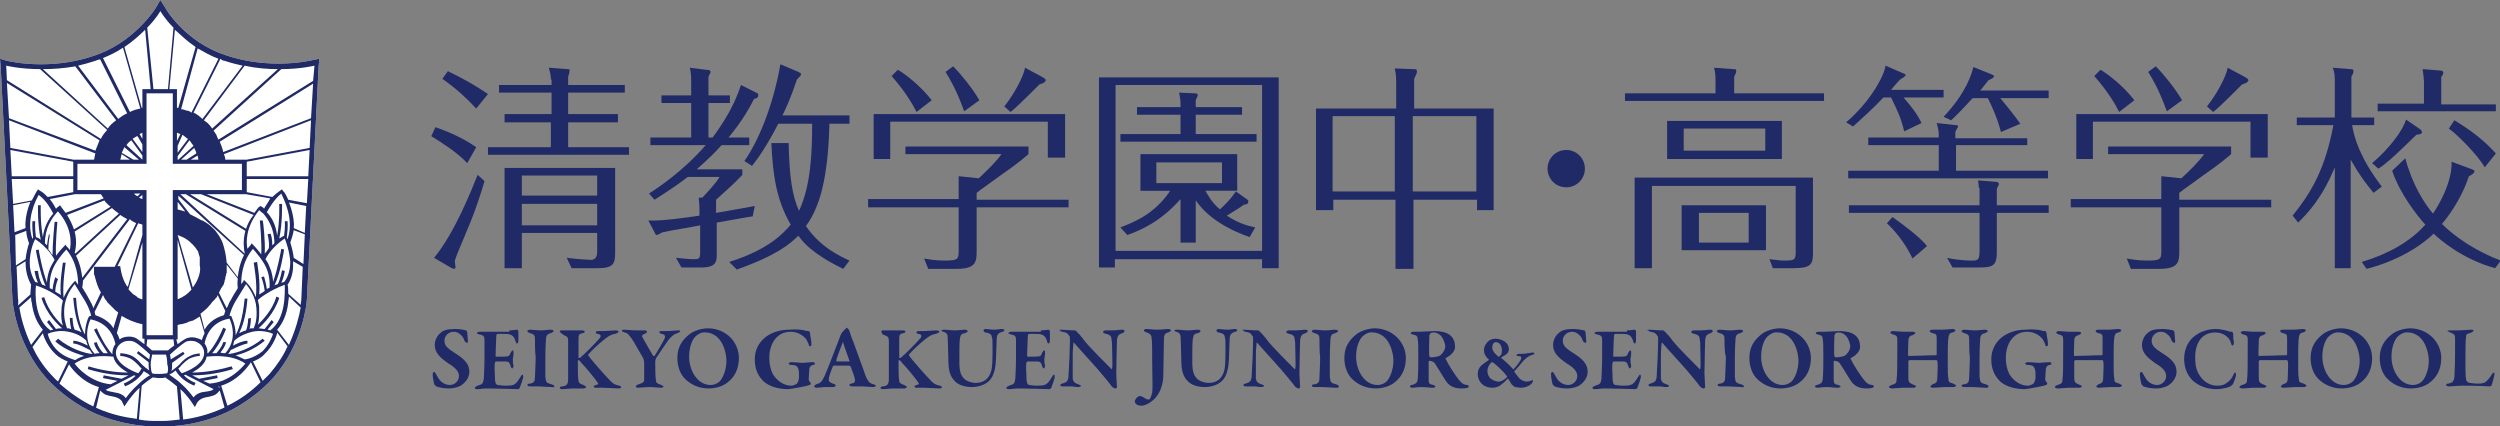<?xml version="1.0" encoding="utf-8"?>
<!-- Generator: Adobe Illustrator 26.1.0, SVG Export Plug-In . SVG Version: 6.00 Build 0)  -->
<svg version="1.1" id="レイヤー_1" xmlns="http://www.w3.org/2000/svg" xmlns:xlink="http://www.w3.org/1999/xlink" x="0px"
	 y="0px" width="361.7px" height="61.7px" viewBox="0 0 361.7 61.7" style="enable-background:new 0 0 361.7 61.7;"
	 xml:space="preserve">
<rect x="0" y="0" width="361.7" height="61.7" fill="#808080" stroke="none"/>
<style type="text/css">
	.st0{fill:#1F2A66;}
	.st1{fill:#FFFFFF;}
	.st2{fill:#231815;}
</style>
<g>
	<g>
		<path class="st0" d="M67.6,23.6c-1.5-1.6-3.6-2.9-5.2-3.9l0.6-1.3c1.7,0.6,3.9,1.5,5.9,2.9L67.6,23.6z M70.1,26.2
			c-0.3,1.1-1.3,4.2-2.1,6.1c-1.9,4.5-2.1,5-2.2,5.5c0,0.1,0.1,0.7,0.1,0.8c0,0.1,0,0.3-0.2,0.3c-0.1,0-0.3-0.1-0.5-0.2l-2.4-1.4
			c3-3.6,5.5-10,6.3-12L70.1,26.2z M68.9,15.7c-1.5-1.6-2.8-2.8-4.9-4.3l0.8-1.1c2.3,1.1,4,2.1,5.8,3.3L68.9,15.7z M79.7,11.5
			c0-0.3,0-0.7-0.3-1.7l2.6,0.2c0.4,0,0.4,0,0.4,0.2c0,0.1,0,0.3-0.2,0.9v1.2h8.2v1.1h-8.2v3.1h7.2v1.2h-7.2v3.6h8.8v1.1H70.6v-1.1
			h9.1v-3.6H73v-1.2h6.8v-3.1h-7.6v-1.1h7.6V11.5z M75.5,33.7v5.1H73V24.3h16v12.2c0,1.6-0.2,2.3-2.5,2.3h-3.8L82,37.3
			c1.5,0.2,3.3,0.3,3.5,0.3c0.9,0,0.9-0.9,0.9-1.3v-2.6H75.5z M86.4,28.3v-2.9H75.5v2.9H86.4z M86.4,32.6v-3.1H75.5v3.1H86.4z"/>
		<path class="st0" d="M109.4,13.4c0.3,0.1,0.3,0.2,0.3,0.4c0,0.3-0.3,0.5-0.6,0.5c-0.6,1.2-1.7,3.2-3.7,5.6h3v1.1h-4
			c-1,1.1-1.8,1.9-3.6,3.5h6.6v0.8c-1.2,1.3-2.5,2.4-3.8,3.6v1.9c3.5-0.6,4.5-0.8,5.6-1l-0.3,1.5c-0.8,0.1-4.5,0.8-5.2,0.9v4.5
			c0,1.1,0,2-2.3,2h-2.8l-0.8-1.4c1.9,0.2,2.1,0.2,2.7,0.2c0.6,0,0.8-0.1,0.8-0.9v-4c-0.9,0.2-4.6,0.8-5.4,1
			C95.6,33.7,95.2,34,95,34c-0.1,0-0.2-0.1-0.3-0.4l-0.9-1.7c1.9,0.1,5.4-0.4,7.4-0.7v-0.9c0-0.9-0.1-1.3-0.1-1.7h0.5
			c0.3-0.3,2.1-2.2,2.5-3h-4.6c-1.3,1-2.3,1.7-4.8,3.3l-0.8-0.9c1.4-0.9,5-3.3,8.2-7h-8v-1.1h5.9v-5h-4.3v-1.1h4.3v-2
			c0-1.1-0.1-1.6-0.2-2l2.4,0.3c0.4,0,0.6,0.1,0.6,0.3c0,0.1-0.1,0.3-0.3,0.7v2.7h3.1v1.1h-3.1v5h0.6c1.7-2.3,3.2-4.8,4.1-7.6
			L109.4,13.4z M122,38.9c-4.7-2.3-5.8-3.9-6.5-4.8c-1.1,1.1-3,2.8-8.9,4.9l-1.1-1.1c5.7-1.8,7.8-4.1,8.9-5.4
			c-2.1-3.6-2.6-7.3-2.8-11.8h2.5c0.1,4.8,0.5,7.6,1.5,9.8c1.7-3.6,1.9-8.3,1.9-12.6h-4.9c-1.7,3.3-3,5.1-3.8,6.1l-1.1-0.7
			c2.5-3.6,4.4-9.2,5.2-14l2.6,1.1c0.3,0.2,0.4,0.2,0.4,0.3c0,0.2-0.2,0.4-0.6,0.8c-0.9,2.7-1.6,4.2-2.1,5.2h9.7v1.2H120
			c-0.2,7.9-1.4,12.1-3.4,14.8c2.1,3.1,5,4.4,6.3,5L122,38.9z"/>
		<path class="st0" d="M138.8,25.5l2.8,0.3c1.2-1.1,2.6-2.5,3.3-3.5H131v-1.1h17.8v1.1c-0.7,0.6-1.9,1.6-3.8,2.9
			c-1.2,0.9-3.1,2.2-3.7,2.7v1h13.3V30h-13.3v6.2c0,1.6,0,2.7-2.9,2.7h-4.1l-0.6-1.5c0.6,0.1,1.5,0.3,3,0.3c1.9,0,2-0.2,2-1.4V30
			h-13.1v-1.2h13.1V25.5z M154.1,16.4v6.4h-2.5v-5.2h-22.8v5.4h-2.4v-6.5H154.1z M132.6,16.2c-0.4-0.8-1.4-2.7-3.6-5.2l0.9-0.9
			c0.9,0.5,3.2,2.2,4.9,4.4L132.6,16.2z M139.5,16.1c-1.2-3.3-2.1-4.7-2.7-5.7l1.1-0.8c1.2,1.2,2.8,3.2,3.8,4.9L139.5,16.1z
			 M150.9,11.2c0.2,0.1,0.4,0.3,0.4,0.4c0,0.1-0.1,0.4-0.9,0.6c-3.2,3.2-3.7,3.6-4.2,4l-0.9-0.8c1.3-1.6,2.8-4.3,3-5.6L150.9,11.2z"
			/>
		<path class="st0" d="M161.3,37.4v1.3h-2.3V11.2H185v27.6h-2.4v-1.3H161.3z M182.6,36.3v-24h-21.2v24H182.6z M181.8,19.4v1.1h-19.7
			v-1.1h8.7v-2.8h-6.3v-1.1h6.3c0-0.9,0-1-0.2-2.1l2.2,0.1c0.2,0,0.5,0,0.5,0.3c0,0.1-0.3,0.6-0.3,0.7v1h6.7v1.1H173v2.8H181.8z
			 M173.1,35.1h-2.3v-6.3c-2.8,3.2-5.7,4.5-7.7,5.2l-1-1.1c2.1-0.8,5-2,7.2-5.3h-4.3v-5.3H179v5.3h-4.6c0.3,0.5,0.8,1.6,2.1,2.7
			c1.5-1.4,1.8-1.9,2.3-2.6l1.7,1.2c0.1,0.1,0.1,0.1,0.1,0.3c0,0.3-0.3,0.4-0.6,0.4c-0.7,0.5-0.9,0.6-2.5,1.6
			c1.8,1.2,3.2,1.5,4.1,1.7l-0.8,1.4c-4-1.4-6.4-3.3-7.8-5.3V35.1z M167.3,23.5v3h9.5v-3H167.3z"/>
		<path class="st0" d="M216.1,15.7v14.7h-2.4v-1.5h-9.2v10h-2.6v-10h-9v1.5h-2.5V15.7h11.6v-3.8c0-0.2,0-1.2-0.2-2l2.6,0.1
			c0.4,0,0.6,0,0.6,0.3c0,0.2,0,0.3-0.4,1.1v4.3H216.1z M201.8,27.8V16.8h-9v10.9H201.8z M204.4,16.8v10.9h9.2V16.8H204.4z"/>
		<path class="st0" d="M229.3,24.4c0,1.5-1.2,2.7-2.7,2.7c-1.5,0-2.7-1.2-2.7-2.7c0-1.5,1.2-2.7,2.7-2.7
			C228.1,21.7,229.3,22.9,229.3,24.4z"/>
		<path class="st0" d="M263.9,13.5v1.1h-28.8v-1.1h13.1v-1.7c0-0.8,0-1.1-0.2-2l2.7,0.2c0.4,0,0.5,0,0.5,0.3c0,0.2-0.1,0.4-0.3,0.8
			v2.4H263.9z M262.3,25.7v11c0,1.6-0.4,2.1-2.8,2.1h-3l-0.5-1.3c0.9,0.1,1.5,0.2,2.2,0.2c1.4,0,1.6-0.1,1.6-1.2v-9.6h-20.8v11.9
			h-2.5V25.7H262.3z M257.8,17.4V23h-16.6v-5.5H257.8z M255.5,29.7v6.5h-12.2v-6.5H255.5z M243.6,18.6v3.2h11.8v-3.2H243.6z
			 M245.8,30.8v4.3h7.2v-4.3H245.8z"/>
		<path class="st0" d="M275.5,19c-0.5-2.1-1-3-1.9-4.9h-1.1c-1.6,1.7-3.2,3.1-4.4,4.2l-1-0.6c3.5-3,5.5-6.7,5.7-8.2l2.3,1
			c0.4,0.2,0.6,0.2,0.6,0.3c0,0.2-0.1,0.3-0.8,0.7c-0.8,0.9-1,1.1-1.3,1.5h7.6v1.1h-5.8c1.2,1.4,2,2.4,2.6,3.7L275.5,19z
			 M293.3,19.8V21H283v3.7h13.3v1.1h-28.9v-1.1h13.1V21h-10.2v-1.1h10.2c0-0.9,0-1-0.3-2.1l2.7,0.3c0.2,0,0.4,0,0.4,0.2
			c0,0.1-0.2,0.3-0.4,0.8v0.9H293.3z M286.3,27.2c0-0.5-0.1-0.8-0.1-1.1l2.5,0.2c0.2,0,0.5,0.1,0.5,0.3c0,0.1-0.1,0.3-0.3,0.7v2.4
			h7.5v1.1h-7.5v5.6c0,1.9-0.4,2.3-2.5,2.3h-3.9l-0.8-1.4c0.4,0.1,1.8,0.4,3.7,0.4c0.8,0,1-0.2,1-1.4v-5.5h-18.9v-1.1h18.9V27.2z
			 M273.8,31.4c1.4,1,4,2.9,5,4.2l-2.1,1.8c-0.7-1.5-1.9-3.4-3.7-5.1L273.8,31.4z M289.5,19.1c-0.6-2.3-1.5-4.1-1.9-4.9h-2.2
			c-0.6,0.6-1.7,1.9-3.1,3.2l-1.1-0.5c3.3-3.5,4.1-6.3,4.3-7.2l2.5,1c0.4,0.2,0.5,0.2,0.5,0.3c0,0.2-0.3,0.4-0.8,0.6
			c-0.7,0.9-0.9,1.1-1.2,1.5h9.9v1.1h-7c0.3,0.4,1.7,2,2.9,3.7L289.5,19.1z"/>
		<path class="st0" d="M312.8,25.5l2.8,0.3c1.2-1.1,2.6-2.5,3.3-3.5H305v-1.1h17.8v1.1c-0.7,0.6-1.9,1.6-3.8,2.9
			c-1.2,0.9-3.1,2.2-3.7,2.7v1h13.3V30h-13.3v6.2c0,1.6,0,2.7-2.9,2.7h-4.1l-0.6-1.5c0.6,0.1,1.5,0.3,3,0.3c1.9,0,2-0.2,2-1.4V30
			h-13.1v-1.2h13.1V25.5z M328.1,16.4v6.4h-2.5v-5.2h-22.8v5.4h-2.4v-6.5H328.1z M306.6,16.2c-0.4-0.8-1.4-2.7-3.6-5.2l0.9-0.9
			c0.9,0.5,3.2,2.2,4.9,4.4L306.6,16.2z M313.5,16.1c-1.2-3.3-2.1-4.7-2.7-5.7l1.1-0.8c1.2,1.2,2.8,3.2,3.8,4.9L313.5,16.1z
			 M324.9,11.2c0.2,0.1,0.4,0.3,0.4,0.4c0,0.1-0.1,0.4-0.9,0.6c-3.2,3.2-3.7,3.6-4.2,4l-0.9-0.8c1.3-1.6,2.8-4.3,3-5.6L324.9,11.2z"
			/>
		<path class="st0" d="M343.4,27.9c-1.2-1.5-2-2.5-3.3-4.8v15.7h-2.3V24.2c-1.9,4.6-4,6.7-5.3,8l-0.8-1c2.8-3.5,4.7-6.8,5.9-13.1
			h-5.3V17h5.5v-5.2c0-0.7,0-1.3-0.3-2L340,10c0.3,0,0.5,0,0.5,0.3c0,0.3-0.2,0.6-0.3,0.8V17h3.3v1.1h-3.2c0.3,1.8,1.1,4.7,4.3,8.9
			L343.4,27.9z M348,22.9c1,3.8,2.8,6.6,4,8c0.5-0.7,2.8-4.3,2.7-7.5l2.7,1c0.5,0.2,0.6,0.2,0.6,0.4c0,0.3-0.6,0.6-0.8,0.7
			c-1.2,3.6-3.3,6.2-3.9,6.9c1.8,1.8,4.8,3.9,8.5,5.3l-0.8,1.1c-4.8-1.3-8.2-4.3-8.9-5c-1.1,1.1-4.3,3.7-9.7,5.1l-0.7-1
			c3.7-1.1,7-2.9,9.2-5.4c-1.2-1.3-3.7-4.5-4.8-7.8L348,22.9z M343.2,23.6c2.5-2.1,4.5-4.8,4.9-6.3l1.9,1.3c0.3,0.2,0.4,0.3,0.4,0.5
			c0,0.3-0.2,0.3-0.8,0.4c-0.6,0.6-3.2,3.1-3.8,3.6c-0.7,0.6-1.2,1-1.7,1.3L343.2,23.6z M361.1,15v1.1H344V15h6.7v-3.2
			c0-0.3-0.1-1.2-0.2-1.8l2.5,0.2c0.3,0,0.5,0.1,0.5,0.3c0,0.3-0.2,0.5-0.3,0.6v4H361.1z M359.5,24.2c-1-1.7-3.8-4.6-5.2-5.6
			l0.8-1.2c2.3,1.4,4.2,2.8,6,4.8L359.5,24.2z"/>
	</g>
	<g>
		<path class="st0" d="M67.4,47.8c0.1,0,0.2,0.2,0.2,0.3c0,0.2,0.1,1.2,0.1,1.2c0,0.2,0,0.3-0.1,0.3c-0.1,0-0.3-0.1-0.4-0.3
			c-0.1-0.4-0.4-0.8-0.6-0.9c-0.3-0.3-0.6-0.4-1-0.4c-0.6,0-1.3,0.5-1.3,1.3c0,0.8,0.6,1.2,1.7,1.9c1.6,1,1.9,1.8,1.9,2.6
			c0,0.7-0.4,1.4-1.1,1.9c-0.4,0.3-1.2,0.5-1.8,0.5c-0.8,0-1.3-0.1-1.9-0.3c-0.1-0.1-0.3-0.3-0.3-0.4c-0.1-0.4-0.2-1-0.2-1.4
			c0-0.1,0.1-0.3,0.2-0.3c0.1,0,0.3,0.3,0.5,0.7c0.4,0.8,1.1,1.2,1.8,1.2c0.6,0,1.3-0.5,1.3-1.3c0-0.5-0.3-1.1-1.5-1.8
			c-1.3-0.9-2-1.6-2-2.7c0-0.7,0.4-1.4,0.8-1.7c0.4-0.4,1-0.6,2.1-0.6C66.4,47.6,67.1,47.7,67.4,47.8z"/>
		<path class="st0" d="M73.7,47.8c0.4,0,1-0.1,1.1-0.1c0.1,0,0.1,0.1,0.2,0.2c0,0.2,0,1.1,0,1.4c0,0.2-0.1,0.4-0.2,0.4
			c-0.1,0-0.2-0.2-0.2-0.3c-0.2-0.7-0.5-0.9-0.8-1c-0.2-0.1-0.8-0.1-1.8-0.1c-0.1,0-0.2,0.1-0.2,0.4c0,0.3-0.1,2.1-0.1,2.8
			c0,0.1,0.1,0.1,0.1,0.1h1c0.9,0,0.9-0.1,1.1-0.6c0.1-0.2,0.2-0.3,0.3-0.3c0.1,0,0.1,0.2,0.1,0.4c0,0.4-0.1,0.6-0.1,0.9
			c0,0.3,0,0.6,0.1,0.9c0,0.2-0.1,0.4-0.2,0.4c-0.1,0-0.2-0.2-0.2-0.3c-0.2-0.6-0.3-0.7-0.8-0.7c-0.4,0-0.9,0-1.3,0
			c-0.1,0-0.2,0.1-0.2,0.2c-0.1,0.4,0,1.4,0,1.8c0,0.3,0,0.8,0.1,1.1c0,0.1,0.2,0.3,0.3,0.3c0.2,0,0.6,0.1,1,0.1
			c0.4,0,0.9,0,1.2-0.1c0.4-0.1,0.7-0.5,1-1c0.2-0.3,0.3-0.5,0.4-0.5c0.1,0,0.1,0.3,0.1,0.4c0,0.1-0.4,1.3-0.5,1.5
			c0,0.1-0.2,0.2-0.3,0.2c-0.1,0-3.3-0.1-4.3-0.1c-0.9,0-1,0.1-1.5,0.1c-0.2,0-0.4,0-0.4-0.2c0-0.1,0.2-0.2,0.4-0.3
			c0.7-0.2,0.8-0.3,0.9-1c0-0.5,0.1-1.5,0.1-3.1c0-1.5,0-2.1,0-2.5c0-0.5-0.1-0.7-0.7-0.8c-0.3-0.1-0.4-0.1-0.4-0.2
			c0-0.1,0.2-0.2,0.4-0.2c0.6,0,1.7,0,2.3,0H73.7z"/>
		<path class="st0" d="M77.4,49.2c0-0.6,0-0.8-0.7-1c-0.3-0.1-0.4-0.2-0.4-0.3c0-0.1,0.2-0.2,0.4-0.2c0.4,0,1,0.1,1.5,0.1
			c0.6,0,1.1-0.1,1.5-0.1c0.2,0,0.4,0.1,0.4,0.2c0,0.1-0.2,0.2-0.4,0.3c-0.6,0.1-0.7,0.5-0.7,0.8c0,0.3-0.1,0.8-0.1,3
			c0,1.6,0,2.1,0,2.5c0.1,0.8,0.1,0.9,0.9,1.1c0.2,0.1,0.4,0.1,0.4,0.3S80,56,79.8,56c-0.5,0-1.4-0.1-1.9-0.1c-0.4,0-0.8,0-1.2,0
			c-0.3,0-0.4-0.1-0.4-0.2c0-0.1,0.1-0.2,0.4-0.2c0.6-0.1,0.7-0.4,0.7-1c0-0.5,0.1-1.8,0.1-2.9C77.4,51,77.4,49.7,77.4,49.2z"/>
		<path class="st0" d="M81.4,47.8c0.3,0,1,0,1.4,0c0.4,0,1.1,0,1.4,0c0.3,0,0.4,0.1,0.4,0.2c0,0.1-0.2,0.2-0.3,0.2
			c-0.5,0.1-0.6,0.2-0.6,0.8c0,0.5,0,2.1,0,2.7c0,0.1,0,0.1,0.1,0.1c0.1,0,0.2-0.1,0.2-0.1c0.4-0.3,2.1-2,2.7-2.7
			c0.3-0.3,0.3-0.6-0.2-0.7c-0.2,0-0.3-0.1-0.3-0.2c0-0.1,0.1-0.2,0.3-0.2c0.3,0,0.3,0,0.5,0c0.8,0,1.7-0.1,2.1-0.1
			c0.2,0,0.4,0.1,0.4,0.2c0,0.1-0.2,0.2-0.5,0.3c-0.7,0.1-1.2,0.5-1.8,1c-0.5,0.4-1.5,1.3-2.1,2c0,0,0,0.1,0,0.1
			c0.3,0.5,2.4,2.9,3.3,3.8c0.4,0.4,0.7,0.5,1.2,0.6c0.1,0,0.3,0.2,0.3,0.2c0,0.1-0.2,0.2-0.4,0.2c-0.3,0-1.8-0.1-2.2-0.1
			c-0.5,0-0.8,0-1.1,0c-0.2,0-0.3-0.1-0.3-0.2c0-0.1,0.1-0.1,0.6-0.3c0.1,0,0-0.1,0-0.2c-0.4-0.6-1.7-2.2-2.3-2.8
			c-0.3-0.4-0.4-0.5-0.5-0.5c-0.1,0-0.1,0.1-0.1,0.3c0,1,0,2.2,0.1,2.7c0,0.2,0.1,0.4,0.7,0.6c0.2,0.1,0.4,0.2,0.4,0.3
			c0,0.1-0.2,0.2-0.4,0.2c-0.3,0-1.2,0-1.6,0c-0.4,0-1,0.1-1.5,0.1c-0.2,0-0.3-0.1-0.3-0.2c0-0.1,0.1-0.2,0.4-0.2
			c0.6-0.1,0.8-0.3,0.8-1.1c0-0.5,0-1.5,0-2.9c0-2.1,0-2,0-2.5c0-0.6-0.1-0.7-0.6-0.9C81,48.1,81,48,81,47.9
			C81,47.8,81.2,47.8,81.4,47.8z"/>
		<path class="st0" d="M90.3,47.7c0.3,0,1.1,0.1,1.7,0.1c0.4,0,0.8,0,1.3,0c0.2,0,0.3,0.1,0.3,0.2c0,0.1-0.1,0.2-0.3,0.3
			c-0.4,0.1-0.5,0.3-0.3,0.6c0.2,0.3,0.9,1.6,1.5,2.6c0,0,0.1,0,0.2,0c0.2-0.3,1.1-1.8,1.4-2.4c0.2-0.4,0.2-0.7-0.4-0.8
			c-0.2,0-0.3-0.2-0.3-0.3c0-0.1,0.2-0.1,0.3-0.1c0.3,0,0.6,0,0.9,0c0.4,0,1.3-0.1,1.5-0.1c0.2,0,0.3,0,0.3,0.1
			c0,0.1-0.1,0.2-0.4,0.3c-0.6,0.2-0.9,0.5-1.3,1c-0.5,0.7-1.3,1.9-1.7,2.5c-0.1,0.1-0.2,0.4-0.2,0.7c0,0.7,0,2.1,0.1,2.6
			c0,0.3,0.1,0.5,0.8,0.7c0.2,0.1,0.3,0.2,0.3,0.2c0,0.1-0.1,0.2-0.4,0.2c-0.2,0-1.1-0.1-1.4-0.1c-0.9,0-1.7,0.1-1.9,0.1
			c-0.2,0-0.3-0.1-0.3-0.2c0-0.1,0.1-0.2,0.4-0.3c0.7-0.2,0.8-0.4,0.8-0.6c0-0.6,0-2,0-2.5c0-0.1-0.1-0.6-0.1-0.6
			c-0.2-0.4-1-1.7-1.5-2.6c-0.6-0.9-0.8-1.1-1.2-1.2c-0.2-0.1-0.4-0.1-0.4-0.2C89.9,47.8,90.1,47.7,90.3,47.7z"/>
		<path class="st0" d="M106.9,51.8c0,1.7-0.7,2.8-1.6,3.5c-0.7,0.6-1.8,0.9-2.8,0.9c-1.3,0-2.5-0.5-3.4-1.4c-0.7-0.7-1.1-1.8-1.1-3
			c0-1.6,0.7-2.6,1.7-3.4c0.6-0.5,1.7-0.9,2.8-0.9C105.3,47.6,106.9,49.7,106.9,51.8z M100.6,48.7c-0.4,0.4-0.9,1.4-0.9,2.9
			c0,2,1.2,4.1,3.1,4.1c0.7,0,1.2-0.4,1.3-0.5c0.5-0.5,1-1.7,1-3c0-1-0.4-2.6-1.3-3.4c-0.4-0.4-1.1-0.7-1.7-0.7
			C101.5,48,100.9,48.4,100.6,48.7z"/>
		<path class="st0" d="M116.4,47.8c0.2,0.1,0.5,0.1,0.6,0.1c0.1,0,0.1,0.1,0.2,0.3c0,0.4,0.2,1,0.2,1.6c0,0.2-0.1,0.3-0.2,0.3
			c-0.1,0-0.2-0.1-0.2-0.3c-0.1-0.2-0.3-0.7-0.5-0.9c-0.3-0.3-1-0.9-2.1-0.9c-2,0-3.1,1.7-3.1,3.8c0,0.9,0.2,1.7,0.5,2.3
			c0.6,1,1.6,1.7,2.7,1.7c0.2,0,0.5-0.1,0.8-0.3c0.1-0.1,0.3-0.5,0.3-0.9c0-0.5,0-1-0.1-1.2c-0.1-0.3-0.2-0.6-1-0.6
			c-0.2,0-0.4-0.1-0.4-0.2c0-0.1,0.2-0.2,0.4-0.2c0.5,0,1.2,0.1,1.6,0.1c0.3,0,1-0.1,1.5-0.1c0.2,0,0.3,0.1,0.3,0.2
			c0,0.1-0.1,0.2-0.3,0.2c-0.4,0.1-0.4,0.3-0.5,0.5c0,0.2-0.1,1.1-0.1,1.6c0,0.2,0.1,0.2,0.2,0.4c0.1,0.1,0.1,0.1,0.1,0.2
			c0,0.1-0.1,0.2-0.2,0.2c-0.2,0.1-0.7,0.2-1.2,0.3c-0.6,0.1-1.6,0.3-1.9,0.3c-1.4,0-2.7-0.4-3.5-1.1c-0.6-0.6-1.3-1.5-1.3-3.2
			c0-1.3,0.5-2.3,1.4-3.1c0.8-0.7,2.1-1.2,3.5-1.2C115.2,47.6,115.9,47.7,116.4,47.8z"/>
		<path class="st0" d="M122.9,47.9c0.1,0.3,0.3,1,0.5,1.4c0.7,2,1.6,4.3,1.8,5c0.4,1,0.7,1.2,1.2,1.3c0.2,0.1,0.3,0.1,0.3,0.2
			c0,0.1-0.1,0.2-0.4,0.2c-0.3,0-1.3-0.1-1.7-0.1c-0.4,0-0.9,0-1.3,0c-0.3,0-0.4-0.1-0.4-0.2c0-0.1,0.1-0.2,0.3-0.2
			c0.5-0.1,0.5-0.3,0.5-0.5c0-0.3-0.3-1.1-0.6-1.9c0-0.1-0.2-0.2-0.3-0.2c-1.4,0-2,0-2.2,0c0,0-0.1,0.1-0.1,0.1
			c-0.4,1-0.6,1.6-0.6,1.9c0,0.3,0.1,0.4,0.6,0.6c0.3,0.1,0.4,0.1,0.4,0.3c0,0.1-0.2,0.2-0.4,0.2c-0.2,0-0.6,0-1,0
			c-0.5,0-1.1,0.1-1.3,0.1c-0.3,0-0.4-0.1-0.4-0.2c0-0.1,0.1-0.2,0.3-0.3c0.7-0.2,0.8-0.4,1.2-1.2c0.3-0.6,1.7-4.3,2.2-5.6
			c0-0.1,0.1-0.2,0.1-0.3c0,0,0.1-0.1,0.1-0.2c0.1-0.2,0.5-0.6,0.6-0.7c0.1-0.1,0.2-0.2,0.2-0.2C122.7,47.6,122.8,47.6,122.9,47.9z
			 M122.9,52.2c-0.2-0.6-0.8-2.2-0.9-2.6c0-0.1-0.1-0.1-0.1,0c-0.2,0.6-0.9,2.2-0.9,2.6c0,0.1,0.1,0.1,0.1,0.1c0.5,0,1.4,0,1.9,0
			C122.9,52.3,122.9,52.3,122.9,52.2z"/>
		<path class="st0" d="M127.8,47.8c0.3,0,1,0,1.4,0c0.4,0,1.1,0,1.4,0c0.3,0,0.4,0.1,0.4,0.2c0,0.1-0.2,0.2-0.3,0.2
			c-0.5,0.1-0.6,0.2-0.6,0.8c0,0.5,0,2.1,0,2.7c0,0.1,0,0.1,0.1,0.1c0.1,0,0.2-0.1,0.2-0.1c0.4-0.3,2.1-2,2.7-2.7
			c0.3-0.3,0.3-0.6-0.2-0.7c-0.2,0-0.3-0.1-0.3-0.2c0-0.1,0.1-0.2,0.3-0.2c0.3,0,0.3,0,0.5,0c0.8,0,1.7-0.1,2.1-0.1
			c0.2,0,0.4,0.1,0.4,0.2c0,0.1-0.2,0.2-0.5,0.3c-0.7,0.1-1.2,0.5-1.8,1c-0.5,0.4-1.5,1.3-2.1,2c0,0,0,0.1,0,0.1
			c0.3,0.5,2.4,2.9,3.3,3.8c0.4,0.4,0.7,0.5,1.2,0.6c0.1,0,0.3,0.2,0.3,0.2c0,0.1-0.2,0.2-0.4,0.2c-0.3,0-1.8-0.1-2.2-0.1
			c-0.5,0-0.8,0-1.1,0c-0.2,0-0.3-0.1-0.3-0.2c0-0.1,0.1-0.1,0.6-0.3c0.1,0,0-0.1,0-0.2c-0.4-0.6-1.7-2.2-2.3-2.8
			c-0.3-0.4-0.4-0.5-0.5-0.5s-0.1,0.1-0.1,0.3c0,1,0,2.2,0.1,2.7c0,0.2,0.1,0.4,0.7,0.6c0.2,0.1,0.4,0.2,0.4,0.3
			c0,0.1-0.2,0.2-0.4,0.2c-0.3,0-1.2,0-1.6,0c-0.4,0-1,0.1-1.5,0.1c-0.2,0-0.3-0.1-0.3-0.2c0-0.1,0.1-0.2,0.4-0.2
			c0.6-0.1,0.8-0.3,0.8-1.1c0-0.5,0-1.5,0-2.9c0-2.1,0-2,0-2.5c0-0.6-0.1-0.7-0.6-0.9c-0.3-0.1-0.4-0.2-0.4-0.3
			C127.4,47.8,127.6,47.8,127.8,47.8z"/>
		<path class="st0" d="M136.6,47.7c0.5,0,1,0.1,1.5,0.1c0.5,0,1.2-0.1,1.5-0.1c0.2,0,0.4,0.1,0.4,0.2c0,0.1-0.1,0.2-0.4,0.3
			c-0.5,0.1-0.6,0.2-0.7,0.7c-0.1,0.4-0.1,1.7-0.1,3.5c0,1.5,0.3,2,0.7,2.4c0.4,0.4,1.2,0.6,1.6,0.6c0.9,0,1.9-0.3,2.3-1.7
			c0.2-0.7,0.2-1.8,0.2-3.6c0-0.8,0-1.1-0.1-1.3c0-0.4-0.3-0.6-0.9-0.7c-0.1,0-0.3-0.1-0.3-0.3c0-0.1,0.1-0.2,0.3-0.2
			c0.3,0,0.8,0.1,1.2,0.1c0.5,0,0.8-0.1,1.2-0.1c0.2,0,0.3,0.1,0.3,0.2c0,0.1-0.2,0.2-0.3,0.2c-0.6,0.2-0.8,0.4-0.8,1.2
			c0,0.6-0.1,2.1-0.1,2.8c-0.1,2.2-0.7,3.1-1.7,3.6c-0.6,0.3-1.3,0.4-1.8,0.4c-1.2,0-2-0.4-2.4-0.8c-0.7-0.7-1-1.4-1-3.5
			c0-1-0.1-3-0.1-3.1c0-0.2-0.2-0.5-0.6-0.6c-0.1,0-0.3-0.1-0.3-0.2C136.2,47.8,136.4,47.7,136.6,47.7z"/>
		<path class="st0" d="M150.6,47.8c0.4,0,1-0.1,1.1-0.1c0.1,0,0.1,0.1,0.2,0.2c0,0.2,0,1.1,0,1.4c0,0.2-0.1,0.4-0.2,0.4
			c-0.1,0-0.2-0.2-0.2-0.3c-0.2-0.7-0.5-0.9-0.8-1c-0.2-0.1-0.8-0.1-1.8-0.1c-0.1,0-0.2,0.1-0.2,0.4c0,0.3-0.1,2.1-0.1,2.8
			c0,0.1,0.1,0.1,0.1,0.1h1c0.9,0,0.9-0.1,1.1-0.6c0.1-0.2,0.2-0.3,0.3-0.3c0.1,0,0.1,0.2,0.1,0.4c0,0.4-0.1,0.6-0.1,0.9
			c0,0.3,0,0.6,0.1,0.9c0,0.2-0.1,0.4-0.2,0.4s-0.2-0.2-0.2-0.3c-0.2-0.6-0.3-0.7-0.8-0.7c-0.4,0-0.9,0-1.3,0
			c-0.1,0-0.2,0.1-0.2,0.2c-0.1,0.4,0,1.4,0,1.8c0,0.3,0,0.8,0.1,1.1c0,0.1,0.2,0.3,0.3,0.3c0.2,0,0.6,0.1,1,0.1
			c0.4,0,0.9,0,1.2-0.1c0.4-0.1,0.7-0.5,1-1c0.2-0.3,0.3-0.5,0.4-0.5c0.1,0,0.1,0.3,0.1,0.4c0,0.1-0.4,1.3-0.5,1.5
			c0,0.1-0.2,0.2-0.3,0.2c-0.1,0-3.3-0.1-4.3-0.1c-0.9,0-1,0.1-1.5,0.1c-0.2,0-0.4,0-0.4-0.2c0-0.1,0.2-0.2,0.4-0.3
			c0.7-0.2,0.8-0.3,0.9-1c0-0.5,0.1-1.5,0.1-3.1c0-1.5,0-2.1,0-2.5c0-0.5-0.1-0.7-0.7-0.8c-0.3-0.1-0.4-0.1-0.4-0.2
			c0-0.1,0.2-0.2,0.4-0.2c0.6,0,1.7,0,2.3,0H150.6z"/>
		<path class="st0" d="M153.5,47.7c0.3,0,1.3,0.1,2,0.1c0.1,0,0.2,0.1,0.3,0.2c0.2,0.2,0.6,0.6,1.1,1.3c0.6,0.8,3.2,3.4,3.9,4.1
			c0.1,0.1,0.1-0.1,0.1-0.1c0.1-0.4,0-1.8,0-2.9c0-0.4,0-1-0.1-1.4c0-0.3-0.2-0.6-0.8-0.7c-0.3-0.1-0.4-0.1-0.4-0.3
			c0-0.1,0.2-0.2,0.4-0.2c0.3,0,0.6,0,0.9,0c0.6,0,1.1-0.1,1.5-0.1c0.2,0,0.3,0.1,0.3,0.2c0,0.1-0.1,0.2-0.3,0.3
			c-0.7,0.2-0.7,0.5-0.8,1c0,0.5-0.1,3.7-0.1,4.8c0,0.5,0.1,1.7,0.1,2c0,0.1-0.1,0.2-0.2,0.2c-0.3,0-0.6-0.3-0.7-0.5
			c-0.2-0.3-0.5-0.6-0.8-1c-1.2-1.5-3.3-3.7-4.5-5.1c-0.1-0.1-0.1,0-0.1,0.1c0,0.3-0.1,0.7-0.1,1.7c0,1.8,0,2.8,0,3.4
			c0.1,0.4,0.2,0.6,0.8,0.8c0.3,0.1,0.4,0.2,0.4,0.2c0,0.1-0.2,0.2-0.4,0.2c-0.4,0-0.7-0.1-1.1-0.1c-0.3,0-1,0-1.2,0
			c-0.2,0-0.3-0.1-0.3-0.2c0-0.1,0.2-0.2,0.3-0.2c0.6-0.2,0.9-0.3,0.9-1.3c0.1-1.4,0.2-3.9,0.2-4.9c0-0.5,0-0.7-0.1-0.7
			c-0.2-0.3-0.3-0.5-1-0.6c-0.1,0-0.3-0.1-0.3-0.2C153.1,47.8,153.3,47.7,153.5,47.7z"/>
		<path class="st0" d="M164.5,57.5c0.1-0.1,0.3-0.2,0.4-0.2c0.1,0,0.2,0,0.4,0.1c0.3,0.2,0.6,0.4,0.8,0.4c0.2,0,0.3,0,0.3-0.2
			c0.2-0.2,0.2-0.6,0.3-0.8c0.1-0.7,0-2.4,0-4.3c0-1.8,0-3.1-0.1-3.7c0-0.2-0.1-0.5-0.7-0.7c-0.3-0.1-0.4-0.2-0.4-0.3
			c0-0.1,0.1-0.2,0.4-0.2c0.4,0,0.9,0.1,1.5,0.1c0.7,0,1.2-0.1,1.6-0.1c0.2,0,0.4,0.1,0.4,0.2c0,0.1-0.1,0.2-0.4,0.3
			c-0.4,0.1-0.6,0.3-0.6,0.9c0,1.1-0.1,4.5-0.1,5.6c-0.1,1.6-0.8,2.8-1.6,3.4c-0.6,0.5-1.2,0.7-1.6,0.7c-0.4,0-0.9-0.2-0.9-0.6
			C164.1,58,164.4,57.6,164.5,57.5z"/>
		<path class="st0" d="M170.3,47.7c0.5,0,1,0.1,1.5,0.1c0.5,0,1.2-0.1,1.5-0.1c0.2,0,0.4,0.1,0.4,0.2c0,0.1-0.1,0.2-0.4,0.3
			c-0.5,0.1-0.6,0.2-0.7,0.7c-0.1,0.4-0.1,1.7-0.1,3.5c0,1.5,0.3,2,0.7,2.4c0.4,0.4,1.2,0.6,1.6,0.6c0.9,0,1.9-0.3,2.3-1.7
			c0.2-0.7,0.2-1.8,0.2-3.6c0-0.8,0-1.1-0.1-1.3c0-0.4-0.3-0.6-0.9-0.7c-0.1,0-0.3-0.1-0.3-0.3c0-0.1,0.1-0.2,0.3-0.2
			c0.3,0,0.8,0.1,1.2,0.1c0.5,0,0.8-0.1,1.2-0.1c0.2,0,0.3,0.1,0.3,0.2c0,0.1-0.2,0.2-0.3,0.2c-0.6,0.2-0.8,0.4-0.8,1.2
			c0,0.6-0.1,2.1-0.1,2.8c-0.1,2.2-0.7,3.1-1.7,3.6c-0.6,0.3-1.3,0.4-1.8,0.4c-1.2,0-2-0.4-2.4-0.8c-0.7-0.7-1-1.4-1-3.5
			c0-1-0.1-3-0.1-3.1c0-0.2-0.2-0.5-0.6-0.6c-0.1,0-0.3-0.1-0.3-0.2C169.9,47.8,170,47.7,170.3,47.7z"/>
		<path class="st0" d="M180,47.7c0.3,0,1.3,0.1,2,0.1c0.1,0,0.2,0.1,0.3,0.2c0.2,0.2,0.6,0.6,1.1,1.3c0.6,0.8,3.2,3.4,3.9,4.1
			c0.1,0.1,0.1-0.1,0.1-0.1c0.1-0.4,0-1.8,0-2.9c0-0.4,0-1-0.1-1.4c0-0.3-0.2-0.6-0.8-0.7c-0.3-0.1-0.4-0.1-0.4-0.3
			c0-0.1,0.2-0.2,0.4-0.2c0.3,0,0.6,0,0.9,0c0.6,0,1.1-0.1,1.5-0.1c0.2,0,0.3,0.1,0.3,0.2c0,0.1-0.1,0.2-0.3,0.3
			c-0.7,0.2-0.7,0.5-0.8,1c0,0.5-0.1,3.7-0.1,4.8c0,0.5,0.1,1.7,0.1,2c0,0.1-0.1,0.2-0.2,0.2c-0.3,0-0.6-0.3-0.7-0.5
			c-0.2-0.3-0.5-0.6-0.8-1c-1.2-1.5-3.3-3.7-4.5-5.1c-0.1-0.1-0.1,0-0.1,0.1c0,0.3-0.1,0.7-0.1,1.7c0,1.8,0,2.8,0,3.4
			c0.1,0.4,0.2,0.6,0.8,0.8c0.3,0.1,0.4,0.2,0.4,0.2c0,0.1-0.2,0.2-0.4,0.2c-0.4,0-0.7-0.1-1.1-0.1c-0.3,0-1,0-1.2,0
			c-0.2,0-0.3-0.1-0.3-0.2c0-0.1,0.2-0.2,0.3-0.2c0.6-0.2,0.9-0.3,0.9-1.3c0.1-1.4,0.2-3.9,0.2-4.9c0-0.5,0-0.7-0.1-0.7
			c-0.2-0.3-0.3-0.5-1-0.6c-0.1,0-0.3-0.1-0.3-0.2C179.6,47.8,179.7,47.7,180,47.7z"/>
		<path class="st0" d="M190.9,49.2c0-0.6,0-0.8-0.7-1c-0.3-0.1-0.4-0.2-0.4-0.3c0-0.1,0.2-0.2,0.4-0.2c0.4,0,1,0.1,1.5,0.1
			c0.6,0,1.1-0.1,1.5-0.1c0.2,0,0.4,0.1,0.4,0.2c0,0.1-0.2,0.2-0.4,0.3c-0.6,0.1-0.7,0.5-0.7,0.8c0,0.3-0.1,0.8-0.1,3
			c0,1.6,0,2.1,0,2.5c0.1,0.8,0.1,0.9,0.9,1.1c0.2,0.1,0.4,0.1,0.4,0.3s-0.2,0.2-0.4,0.2c-0.5,0-1.4-0.1-1.9-0.1c-0.4,0-0.8,0-1.2,0
			c-0.3,0-0.4-0.1-0.4-0.2c0-0.1,0.1-0.2,0.4-0.2c0.6-0.1,0.7-0.4,0.7-1c0-0.5,0.1-1.8,0.1-2.9C190.9,51,190.9,49.7,190.9,49.2z"/>
		<path class="st0" d="M203.4,51.8c0,1.7-0.7,2.8-1.6,3.5c-0.7,0.6-1.8,0.9-2.8,0.9c-1.3,0-2.5-0.5-3.4-1.4c-0.7-0.7-1.1-1.8-1.1-3
			c0-1.6,0.7-2.6,1.7-3.4c0.6-0.5,1.7-0.9,2.8-0.9C201.7,47.6,203.4,49.7,203.4,51.8z M197.1,48.7c-0.4,0.4-0.9,1.4-0.9,2.9
			c0,2,1.2,4.1,3.1,4.1c0.7,0,1.2-0.4,1.3-0.5c0.5-0.5,1-1.7,1-3c0-1-0.4-2.6-1.3-3.4c-0.4-0.4-1.1-0.7-1.7-0.7
			C198,48,197.4,48.4,197.1,48.7z"/>
		<path class="st0" d="M209.7,51.5c-0.1,0-0.3,0.2-0.5,0.3c-0.1,0-0.1,0.1,0,0.2c0.2,0.5,1.3,2.3,2,3.1c0.3,0.4,0.7,0.6,1.1,0.6
			c0.1,0,0.2,0.1,0.2,0.2c0,0.1-0.1,0.2-0.2,0.2c-0.2,0.1-0.7,0.1-0.9,0.1c-1.2,0-1.7-0.5-2-0.8c-0.4-0.5-1-1.6-1.6-2.5
			c-0.1-0.2-0.3-0.5-0.4-0.5c-0.1-0.1-0.4-0.2-0.6-0.2c-0.1,0-0.1,0.1-0.1,0.1c0,0.2,0,2,0,2.6c0,0.6,0.1,0.7,0.7,0.8
			c0.2,0.1,0.3,0.2,0.3,0.2c0,0.1-0.2,0.2-0.4,0.2c-0.5,0-1-0.1-1.7-0.1c-0.5,0-1.1,0.1-1.2,0.1c-0.3,0-0.4-0.1-0.4-0.2
			c0-0.1,0.1-0.2,0.3-0.2c0.6-0.2,0.7-0.3,0.8-0.7c0.1-1,0.1-2.1,0.1-3.2c0-1.4,0-2.5-0.1-2.8c0-0.3-0.1-0.5-0.7-0.6
			c-0.2-0.1-0.3-0.1-0.3-0.2c0-0.1,0.2-0.2,0.4-0.2c0.4,0,0.7,0,0.9,0c0.5,0,1.6-0.1,2.2-0.1c0.6,0,1.6,0.1,2.2,0.6
			c0.4,0.3,0.7,0.9,0.7,1.5C210.6,50.5,210.3,51,209.7,51.5z M208.5,48.6c-0.3-0.3-0.7-0.5-1-0.5c-0.1,0-0.4,0-0.5,0.1
			c-0.1,0-0.1,0.2-0.2,0.3c0,0.4-0.1,2.7,0,3c0,0.1,0.1,0.2,0.2,0.2c0.7,0,1.3-0.2,1.4-0.3c0.3-0.3,0.7-0.7,0.7-1.4
			C209,49.6,208.9,49.1,208.5,48.6z"/>
		<path class="st0" d="M218.3,50.5c0,0.7-0.6,0.9-1.1,1.2c0,0,0,0.1,0,0.1c0.4,0.3,1.2,1,1.7,1.6c0,0.1,0.1,0,0.1,0
			c0.4-0.4,0.9-1.1,1-1.3c0.1-0.2,0.1-0.3,0.1-0.4s-0.2-0.2-0.6-0.2c-0.1,0-0.1-0.1-0.1-0.1c0,0,0.1-0.2,0.3-0.2
			c0.2,0,1.1,0,1.3-0.1c0.3,0,0.6-0.1,0.7-0.1c0.2,0,0.3,0.1,0.3,0.1c0,0.1-0.1,0.2-0.2,0.2c-0.6,0.2-0.8,0.3-1.4,0.9
			c-0.3,0.4-1,1.2-1.3,1.5c0,0-0.1,0.1,0,0.1c0.1,0.2,0.4,0.5,0.6,0.8c0.2,0.3,0.7,0.6,1.2,0.6c0.3,0,0.6-0.1,0.8-0.2
			c0,0,0.1,0,0.1,0.1c0,0.1-0.1,0.2-0.2,0.4c-0.5,0.5-1.2,0.6-1.6,0.6c-0.2,0-0.6-0.1-0.8-0.1c-0.2-0.1-0.3-0.2-0.5-0.4
			c-0.2-0.3-0.4-0.7-0.5-0.8c0,0-0.1,0-0.1,0c-0.3,0.4-0.7,0.7-1.1,1c-0.3,0.2-0.7,0.3-1.1,0.3c-1.3,0-2.1-0.9-2.1-2
			c0-0.9,0.6-1.3,1-1.6c0.2-0.1,0.5-0.4,0.6-0.4c0,0,0-0.1,0-0.1c-0.4-0.3-0.7-0.8-0.7-1.3c0-0.7,0.4-1.1,0.6-1.3
			c0.3-0.3,0.8-0.4,1.1-0.4C217.7,49.1,218.3,49.8,218.3,50.5z M218,54.6c0,0,0.1-0.1,0-0.2c-0.6-0.8-1.8-1.9-2.1-2c0,0-0.1,0-0.1,0
			c-0.4,0.4-0.6,0.8-0.6,1.3c0,0.4,0.2,0.9,0.5,1.1c0.3,0.2,0.7,0.4,1,0.4C217.1,55.3,217.7,54.9,218,54.6z M215.9,50.3
			c0,0.5,0.5,1,0.9,1.3c0.1,0.1,0.1,0,0.1,0c0.1-0.1,0.2-0.2,0.3-0.3c0.1-0.2,0.1-0.5,0.1-0.7c0-0.3-0.2-1.1-0.9-1.1
			C216.3,49.5,215.9,49.6,215.9,50.3z"/>
		<path class="st0" d="M229.2,47.8c0.1,0,0.2,0.2,0.2,0.3c0,0.2,0.1,1.2,0.1,1.2c0,0.2,0,0.3-0.1,0.3c-0.1,0-0.3-0.1-0.4-0.3
			c-0.1-0.4-0.4-0.8-0.6-0.9c-0.3-0.3-0.6-0.4-1-0.4c-0.6,0-1.3,0.5-1.3,1.3c0,0.8,0.6,1.2,1.7,1.9c1.6,1,1.9,1.8,1.9,2.6
			c0,0.7-0.4,1.4-1.1,1.9c-0.4,0.3-1.2,0.5-1.8,0.5c-0.8,0-1.3-0.1-1.9-0.3c-0.1-0.1-0.3-0.3-0.3-0.4c-0.1-0.4-0.2-1-0.2-1.4
			c0-0.1,0.1-0.3,0.2-0.3c0.1,0,0.3,0.3,0.5,0.7c0.4,0.8,1.1,1.2,1.8,1.2c0.6,0,1.3-0.5,1.3-1.3c0-0.5-0.3-1.1-1.5-1.8
			c-1.3-0.9-2-1.6-2-2.7c0-0.7,0.4-1.4,0.8-1.7c0.4-0.4,1-0.6,2.1-0.6C228.1,47.6,228.8,47.7,229.2,47.8z"/>
		<path class="st0" d="M235.4,47.8c0.4,0,1-0.1,1.1-0.1c0.1,0,0.1,0.1,0.2,0.2c0,0.2,0,1.1,0,1.4c0,0.2-0.1,0.4-0.2,0.4
			c-0.1,0-0.2-0.2-0.2-0.3c-0.2-0.7-0.5-0.9-0.8-1c-0.2-0.1-0.8-0.1-1.8-0.1c-0.1,0-0.2,0.1-0.2,0.4c0,0.3-0.1,2.1-0.1,2.8
			c0,0.1,0.1,0.1,0.1,0.1h1c0.9,0,0.9-0.1,1.1-0.6c0.1-0.2,0.2-0.3,0.3-0.3c0.1,0,0.1,0.2,0.1,0.4c0,0.4-0.1,0.6-0.1,0.9
			c0,0.3,0,0.6,0.1,0.9c0,0.2-0.1,0.4-0.2,0.4s-0.2-0.2-0.2-0.3c-0.2-0.6-0.3-0.7-0.8-0.7c-0.4,0-0.9,0-1.3,0
			c-0.1,0-0.2,0.1-0.2,0.2c-0.1,0.4,0,1.4,0,1.8c0,0.3,0,0.8,0.1,1.1c0,0.1,0.2,0.3,0.3,0.3c0.2,0,0.6,0.1,1,0.1
			c0.4,0,0.9,0,1.2-0.1c0.4-0.1,0.7-0.5,1-1c0.2-0.3,0.3-0.5,0.4-0.5c0.1,0,0.1,0.3,0.1,0.4c0,0.1-0.4,1.3-0.5,1.5
			c0,0.1-0.2,0.2-0.3,0.2c-0.1,0-3.3-0.1-4.3-0.1c-0.9,0-1,0.1-1.5,0.1c-0.2,0-0.4,0-0.4-0.2c0-0.1,0.2-0.2,0.4-0.3
			c0.7-0.2,0.8-0.3,0.9-1c0-0.5,0.1-1.5,0.1-3.1c0-1.5,0-2.1,0-2.5c0-0.5-0.1-0.7-0.7-0.8c-0.3-0.1-0.4-0.1-0.4-0.2
			c0-0.1,0.2-0.2,0.4-0.2c0.6,0,1.7,0,2.3,0H235.4z"/>
		<path class="st0" d="M238.6,47.7c0.3,0,1.3,0.1,2,0.1c0.1,0,0.2,0.1,0.3,0.2c0.2,0.2,0.6,0.6,1.1,1.3c0.6,0.8,3.2,3.4,3.9,4.1
			c0.1,0.1,0.1-0.1,0.1-0.1c0.1-0.4,0-1.8,0-2.9c0-0.4,0-1-0.1-1.4c0-0.3-0.2-0.6-0.8-0.7c-0.3-0.1-0.4-0.1-0.4-0.3
			c0-0.1,0.2-0.2,0.4-0.2c0.3,0,0.6,0,0.9,0c0.6,0,1.1-0.1,1.5-0.1c0.2,0,0.3,0.1,0.3,0.2c0,0.1-0.1,0.2-0.3,0.3
			c-0.7,0.2-0.7,0.5-0.8,1c0,0.5-0.1,3.7-0.1,4.8c0,0.5,0.1,1.7,0.1,2c0,0.1-0.1,0.2-0.2,0.2c-0.3,0-0.6-0.3-0.7-0.5
			c-0.2-0.3-0.5-0.6-0.8-1c-1.2-1.5-3.3-3.7-4.5-5.1c-0.1-0.1-0.1,0-0.1,0.1c0,0.3-0.1,0.7-0.1,1.7c0,1.8,0,2.8,0,3.4
			c0.1,0.4,0.2,0.6,0.8,0.8c0.3,0.1,0.4,0.2,0.4,0.2c0,0.1-0.2,0.2-0.4,0.2c-0.4,0-0.7-0.1-1.1-0.1c-0.3,0-1,0-1.2,0
			c-0.2,0-0.3-0.1-0.3-0.2c0-0.1,0.2-0.2,0.3-0.2c0.6-0.2,0.9-0.3,0.9-1.3c0.1-1.4,0.2-3.9,0.2-4.9c0-0.5,0-0.7-0.1-0.7
			c-0.2-0.3-0.3-0.5-1-0.6c-0.1,0-0.3-0.1-0.3-0.2C238.2,47.8,238.3,47.7,238.6,47.7z"/>
		<path class="st0" d="M249.5,49.2c0-0.6,0-0.8-0.7-1c-0.3-0.1-0.4-0.2-0.4-0.3c0-0.1,0.2-0.2,0.4-0.2c0.4,0,1,0.1,1.5,0.1
			c0.6,0,1.1-0.1,1.5-0.1c0.2,0,0.4,0.1,0.4,0.2c0,0.1-0.2,0.2-0.4,0.3c-0.6,0.1-0.7,0.5-0.7,0.8c0,0.3-0.1,0.8-0.1,3
			c0,1.6,0,2.1,0,2.5c0.1,0.8,0.1,0.9,0.9,1.1c0.2,0.1,0.4,0.1,0.4,0.3S252.1,56,252,56c-0.5,0-1.4-0.1-1.9-0.1c-0.4,0-0.8,0-1.2,0
			c-0.3,0-0.4-0.1-0.4-0.2c0-0.1,0.1-0.2,0.4-0.2c0.6-0.1,0.7-0.4,0.7-1c0-0.5,0.1-1.8,0.1-2.9C249.5,51,249.5,49.7,249.5,49.2z"/>
		<path class="st0" d="M262,51.8c0,1.7-0.7,2.8-1.6,3.5c-0.7,0.6-1.8,0.9-2.8,0.9c-1.3,0-2.5-0.5-3.4-1.4c-0.7-0.7-1.1-1.8-1.1-3
			c0-1.6,0.7-2.6,1.7-3.4c0.6-0.5,1.7-0.9,2.8-0.9C260.3,47.6,262,49.7,262,51.8z M255.7,48.7c-0.4,0.4-0.9,1.4-0.9,2.9
			c0,2,1.2,4.1,3.1,4.1c0.7,0,1.2-0.4,1.3-0.5c0.5-0.5,1-1.7,1-3c0-1-0.4-2.6-1.3-3.4c-0.4-0.4-1.1-0.7-1.7-0.7
			C256.6,48,256,48.4,255.7,48.7z"/>
		<path class="st0" d="M268.3,51.5c-0.1,0-0.3,0.2-0.5,0.3c-0.1,0-0.1,0.1,0,0.2c0.2,0.5,1.3,2.3,2,3.1c0.3,0.4,0.7,0.6,1.1,0.6
			c0.1,0,0.2,0.1,0.2,0.2c0,0.1-0.1,0.2-0.2,0.2c-0.2,0.1-0.7,0.1-0.9,0.1c-1.2,0-1.7-0.5-2-0.8c-0.4-0.5-1-1.6-1.6-2.5
			c-0.1-0.2-0.3-0.5-0.4-0.5c-0.1-0.1-0.4-0.2-0.6-0.2c-0.1,0-0.1,0.1-0.1,0.1c0,0.2,0,2,0,2.6c0,0.6,0.1,0.7,0.7,0.8
			c0.2,0.1,0.3,0.2,0.3,0.2c0,0.1-0.2,0.2-0.4,0.2c-0.5,0-1-0.1-1.7-0.1c-0.5,0-1.1,0.1-1.2,0.1c-0.3,0-0.4-0.1-0.4-0.2
			c0-0.1,0.1-0.2,0.3-0.2c0.6-0.2,0.7-0.3,0.8-0.7c0.1-1,0.1-2.1,0.1-3.2c0-1.4,0-2.5-0.1-2.8c0-0.3-0.1-0.5-0.7-0.6
			c-0.2-0.1-0.3-0.1-0.3-0.2c0-0.1,0.2-0.2,0.4-0.2c0.4,0,0.7,0,0.9,0c0.5,0,1.6-0.1,2.2-0.1c0.6,0,1.6,0.1,2.2,0.6
			c0.4,0.3,0.7,0.9,0.7,1.5C269.2,50.5,268.9,51,268.3,51.5z M267.1,48.6c-0.3-0.3-0.7-0.5-1-0.5c-0.1,0-0.4,0-0.5,0.1
			c-0.1,0-0.1,0.2-0.2,0.3c0,0.4-0.1,2.7,0,3c0,0.1,0.1,0.2,0.2,0.2c0.7,0,1.3-0.2,1.4-0.3c0.3-0.3,0.7-0.7,0.7-1.4
			C267.6,49.6,267.5,49.1,267.1,48.6z"/>
		<path class="st0" d="M276.2,51.5c0.9,0,2.6-0.1,3.9-0.1c0.1,0,0.1-0.1,0.1-0.3c0-0.2,0-1.7,0-2.2c0-0.5-0.1-0.6-0.6-0.7
			c-0.2-0.1-0.4-0.1-0.4-0.3c0-0.1,0.1-0.2,0.4-0.2c0.2,0,1.1,0,1.5,0c0.4,0,1.2-0.1,1.4-0.1c0.2,0,0.4,0.1,0.4,0.2
			c0,0.1-0.1,0.2-0.4,0.3c-0.5,0.1-0.5,0.3-0.6,0.7c-0.1,0.6-0.1,1.8-0.1,3.6c0,1.3,0,1.9,0.1,2.4c0,0.5,0.1,0.5,0.7,0.7
			c0.2,0.1,0.4,0.2,0.4,0.3c0,0.1-0.2,0.2-0.4,0.2c-0.2,0-0.9,0-1.3,0c-0.3,0-1.3,0.1-1.6,0.1c-0.3,0-0.4-0.1-0.4-0.2
			c0-0.1,0.2-0.2,0.3-0.3c0.6-0.2,0.7-0.3,0.7-1.2c0-0.5,0.1-1.7,0-2.1c0-0.1-0.1-0.2-0.1-0.2c-1,0-3.7,0-3.9,0
			c-0.1,0-0.2,0.1-0.2,0.2c0,0.5,0,1.9,0,2.3c0,0.6,0.1,0.8,0.6,1c0.3,0.1,0.5,0.2,0.5,0.3c0,0.1-0.2,0.2-0.4,0.2
			c-0.1,0-1.2,0-1.6,0c-0.3,0-1,0.1-1.4,0.1c-0.3,0-0.5-0.1-0.5-0.2c0-0.1,0.1-0.2,0.4-0.3c0.6-0.2,0.7-0.3,0.7-0.8
			c0.1-0.5,0.1-2.4,0.1-4.2c0-0.4,0-1.1,0-1.6c0-0.4-0.1-0.6-0.6-0.7c-0.3-0.1-0.4-0.2-0.4-0.3c0-0.1,0.2-0.2,0.4-0.2
			c0.3,0,1.1,0.1,1.4,0.1c0.5,0,1.1,0,1.4,0c0.3,0,0.4,0.1,0.4,0.2c0,0.1-0.2,0.2-0.4,0.3c-0.5,0.1-0.6,0.4-0.6,0.9
			c0,0.5-0.1,2,0,2.2C276.1,51.4,276.1,51.5,276.2,51.5z"/>
		<path class="st0" d="M284.9,49.2c0-0.6,0-0.8-0.7-1c-0.3-0.1-0.4-0.2-0.4-0.3c0-0.1,0.2-0.2,0.4-0.2c0.4,0,1,0.1,1.5,0.1
			c0.6,0,1.1-0.1,1.5-0.1c0.2,0,0.4,0.1,0.4,0.2c0,0.1-0.2,0.2-0.4,0.3c-0.6,0.1-0.7,0.5-0.7,0.8c0,0.3-0.1,0.8-0.1,3
			c0,1.6,0,2.1,0,2.5c0.1,0.8,0.1,0.9,0.9,1.1c0.2,0.1,0.4,0.1,0.4,0.3s-0.2,0.2-0.4,0.2c-0.5,0-1.4-0.1-1.9-0.1c-0.4,0-0.8,0-1.2,0
			c-0.3,0-0.4-0.1-0.4-0.2c0-0.1,0.1-0.2,0.4-0.2c0.6-0.1,0.7-0.4,0.7-1c0-0.5,0.1-1.8,0.1-2.9C284.9,51,284.9,49.7,284.9,49.2z"/>
		<path class="st0" d="M295.3,47.8c0.2,0.1,0.5,0.1,0.6,0.1c0.1,0,0.1,0.1,0.2,0.3c0,0.4,0.2,1,0.2,1.6c0,0.2-0.1,0.3-0.2,0.3
			c-0.1,0-0.2-0.1-0.2-0.3c-0.1-0.2-0.3-0.7-0.5-0.9c-0.3-0.3-1-0.9-2.1-0.9c-2,0-3.1,1.7-3.1,3.8c0,0.9,0.2,1.7,0.5,2.3
			c0.6,1,1.6,1.7,2.7,1.7c0.2,0,0.5-0.1,0.8-0.3c0.1-0.1,0.3-0.5,0.3-0.9c0-0.5,0-1-0.1-1.2c-0.1-0.3-0.2-0.6-1-0.6
			c-0.2,0-0.4-0.1-0.4-0.2c0-0.1,0.2-0.2,0.4-0.2c0.5,0,1.2,0.1,1.6,0.1c0.3,0,1-0.1,1.5-0.1c0.2,0,0.3,0.1,0.3,0.2
			c0,0.1-0.1,0.2-0.3,0.2c-0.4,0.1-0.4,0.3-0.5,0.5c0,0.2-0.1,1.1-0.1,1.6c0,0.2,0.1,0.2,0.2,0.4c0.1,0.1,0.1,0.1,0.1,0.2
			c0,0.1-0.1,0.2-0.2,0.2c-0.2,0.1-0.7,0.2-1.2,0.3c-0.6,0.1-1.6,0.3-1.9,0.3c-1.4,0-2.7-0.4-3.5-1.1c-0.6-0.6-1.3-1.5-1.3-3.2
			c0-1.3,0.5-2.3,1.4-3.1c0.8-0.7,2.1-1.2,3.5-1.2C294.1,47.6,294.8,47.7,295.3,47.8z"/>
		<path class="st0" d="M300.2,51.5c0.9,0,2.6-0.1,3.9-0.1c0.1,0,0.1-0.1,0.1-0.3c0-0.2,0-1.7,0-2.2c0-0.5-0.1-0.6-0.6-0.7
			c-0.2-0.1-0.4-0.1-0.4-0.3c0-0.1,0.1-0.2,0.4-0.2c0.2,0,1.1,0,1.5,0c0.4,0,1.2-0.1,1.4-0.1c0.2,0,0.4,0.1,0.4,0.2
			c0,0.1-0.1,0.2-0.4,0.3c-0.5,0.1-0.5,0.3-0.6,0.7c-0.1,0.6-0.1,1.8-0.1,3.6c0,1.3,0,1.9,0.1,2.4c0,0.5,0.1,0.5,0.7,0.7
			c0.2,0.1,0.4,0.2,0.4,0.3c0,0.1-0.2,0.2-0.4,0.2c-0.2,0-0.9,0-1.3,0c-0.3,0-1.3,0.1-1.6,0.1c-0.3,0-0.4-0.1-0.4-0.2
			c0-0.1,0.2-0.2,0.3-0.3c0.6-0.2,0.7-0.3,0.7-1.2c0-0.5,0.1-1.7,0-2.1c0-0.1-0.1-0.2-0.1-0.2c-1,0-3.7,0-3.9,0
			c-0.1,0-0.2,0.1-0.2,0.2c0,0.5,0,1.9,0,2.3c0,0.6,0.1,0.8,0.6,1c0.3,0.1,0.5,0.2,0.5,0.3c0,0.1-0.2,0.2-0.4,0.2
			c-0.1,0-1.2,0-1.6,0c-0.3,0-1,0.1-1.4,0.1c-0.3,0-0.5-0.1-0.5-0.2c0-0.1,0.1-0.2,0.4-0.3c0.6-0.2,0.7-0.3,0.7-0.8
			c0.1-0.5,0.1-2.4,0.1-4.2c0-0.4,0-1.1,0-1.6c0-0.4-0.1-0.6-0.6-0.7c-0.3-0.1-0.4-0.2-0.4-0.3c0-0.1,0.2-0.2,0.4-0.2
			c0.3,0,1.1,0.1,1.4,0.1c0.5,0,1.1,0,1.4,0c0.3,0,0.4,0.1,0.4,0.2c0,0.1-0.2,0.2-0.4,0.3c-0.5,0.1-0.6,0.4-0.6,0.9
			c0,0.5-0.1,2,0,2.2C300.1,51.4,300.1,51.5,300.2,51.5z"/>
		<path class="st0" d="M314.4,47.8c0.1,0,0.2,0.2,0.2,0.3c0,0.2,0.1,1.2,0.1,1.2c0,0.2,0,0.3-0.1,0.3c-0.1,0-0.3-0.1-0.4-0.3
			c-0.1-0.4-0.4-0.8-0.6-0.9c-0.3-0.3-0.6-0.4-1-0.4c-0.6,0-1.3,0.5-1.3,1.3c0,0.8,0.6,1.2,1.7,1.9c1.6,1,1.9,1.8,1.9,2.6
			c0,0.7-0.4,1.4-1.1,1.9c-0.4,0.3-1.2,0.5-1.8,0.5c-0.8,0-1.3-0.1-1.9-0.3c-0.1-0.1-0.3-0.3-0.3-0.4c-0.1-0.4-0.2-1-0.2-1.4
			c0-0.1,0.1-0.3,0.2-0.3c0.1,0,0.3,0.3,0.5,0.7c0.4,0.8,1.1,1.2,1.8,1.2c0.6,0,1.3-0.5,1.3-1.3c0-0.5-0.3-1.1-1.5-1.8
			c-1.3-0.9-2-1.6-2-2.7c0-0.7,0.4-1.4,0.8-1.7c0.4-0.4,1-0.6,2.1-0.6C313.4,47.6,314,47.7,314.4,47.8z"/>
		<path class="st0" d="M322,47.8c0.3,0.1,0.6,0.2,0.9,0.2c0.1,0,0.2,0.2,0.2,0.3c0,0.4,0,0.8,0.1,1.2c0,0.3-0.1,0.5-0.2,0.5
			c-0.1,0-0.2-0.2-0.2-0.3c-0.1-0.4-0.3-0.7-0.5-0.9c-0.5-0.5-1.2-0.7-1.8-0.7c-2,0-2.9,1.6-2.9,3.6c0,0.9,0.1,1.6,0.4,2.2
			c0.7,1.4,1.8,1.9,2.8,1.9c0.2,0,0.8,0,1.2-0.3c0.5-0.3,0.8-0.6,1.1-1.2c0.1-0.3,0.2-0.4,0.3-0.4c0.1,0,0.1,0.3,0.1,0.5
			c-0.1,0.3-0.3,0.9-0.4,1.1c0,0.1-0.3,0.3-0.4,0.4c-0.2,0.1-1,0.4-2.1,0.4c-1.8,0-3.1-0.9-3.6-1.5c-0.5-0.6-1-1.5-1-2.9
			c0-1.6,0.8-2.7,1.3-3.1c1-0.9,2.3-1.2,3.3-1.2C321,47.6,321.6,47.7,322,47.8z"/>
		<path class="st0" d="M326.9,51.5c0.9,0,2.6-0.1,3.9-0.1c0.1,0,0.1-0.1,0.1-0.3c0-0.2,0-1.7,0-2.2c0-0.5-0.1-0.6-0.6-0.7
			c-0.2-0.1-0.4-0.1-0.4-0.3c0-0.1,0.1-0.2,0.4-0.2c0.2,0,1.1,0,1.5,0c0.4,0,1.2-0.1,1.4-0.1c0.2,0,0.4,0.1,0.4,0.2
			c0,0.1-0.1,0.2-0.4,0.3c-0.5,0.1-0.5,0.3-0.6,0.7c-0.1,0.6-0.1,1.8-0.1,3.6c0,1.3,0,1.9,0.1,2.4c0,0.5,0.1,0.5,0.7,0.7
			c0.2,0.1,0.4,0.2,0.4,0.3c0,0.1-0.2,0.2-0.4,0.2c-0.2,0-0.9,0-1.3,0c-0.3,0-1.3,0.1-1.6,0.1c-0.3,0-0.4-0.1-0.4-0.2
			c0-0.1,0.2-0.2,0.3-0.3c0.6-0.2,0.7-0.3,0.7-1.2c0-0.5,0.1-1.7,0-2.1c0-0.1-0.1-0.2-0.1-0.2c-1,0-3.7,0-3.9,0
			c-0.1,0-0.2,0.1-0.2,0.2c0,0.5,0,1.9,0,2.3c0,0.6,0.1,0.8,0.6,1c0.3,0.1,0.5,0.2,0.5,0.3c0,0.1-0.2,0.2-0.4,0.2
			c-0.1,0-1.2,0-1.6,0c-0.3,0-1,0.1-1.4,0.1c-0.3,0-0.5-0.1-0.5-0.2c0-0.1,0.1-0.2,0.4-0.3c0.6-0.2,0.7-0.3,0.7-0.8
			c0.1-0.5,0.1-2.4,0.1-4.2c0-0.4,0-1.1,0-1.6c0-0.4-0.1-0.6-0.6-0.7c-0.3-0.1-0.4-0.2-0.4-0.3c0-0.1,0.2-0.2,0.4-0.2
			c0.3,0,1.1,0.1,1.4,0.1c0.5,0,1.1,0,1.4,0c0.3,0,0.4,0.1,0.4,0.2c0,0.1-0.2,0.2-0.4,0.3c-0.5,0.1-0.6,0.4-0.6,0.9
			c0,0.5-0.1,2,0,2.2C326.8,51.4,326.8,51.5,326.9,51.5z"/>
		<path class="st0" d="M343.2,51.8c0,1.7-0.7,2.8-1.6,3.5c-0.7,0.6-1.8,0.9-2.8,0.9c-1.3,0-2.5-0.5-3.4-1.4c-0.7-0.7-1.1-1.8-1.1-3
			c0-1.6,0.7-2.6,1.7-3.4c0.6-0.5,1.7-0.9,2.8-0.9C341.5,47.6,343.2,49.7,343.2,51.8z M336.9,48.7c-0.4,0.4-0.9,1.4-0.9,2.9
			c0,2,1.2,4.1,3.1,4.1c0.7,0,1.2-0.4,1.3-0.5c0.5-0.5,1-1.7,1-3c0-1-0.4-2.6-1.3-3.4c-0.4-0.4-1.1-0.7-1.7-0.7
			C337.8,48,337.2,48.4,336.9,48.7z"/>
		<path class="st0" d="M353.2,51.8c0,1.7-0.7,2.8-1.6,3.5c-0.7,0.6-1.8,0.9-2.8,0.9c-1.3,0-2.5-0.5-3.4-1.4c-0.7-0.7-1.1-1.8-1.1-3
			c0-1.6,0.7-2.6,1.7-3.4c0.6-0.5,1.7-0.9,2.8-0.9C351.5,47.6,353.2,49.7,353.2,51.8z M346.9,48.7c-0.4,0.4-0.9,1.4-0.9,2.9
			c0,2,1.2,4.1,3.1,4.1c0.7,0,1.2-0.4,1.3-0.5c0.5-0.5,1-1.7,1-3c0-1-0.4-2.6-1.3-3.4c-0.4-0.4-1.1-0.7-1.7-0.7
			C347.8,48,347.2,48.4,346.9,48.7z"/>
		<path class="st0" d="M354.5,47.8c0.3,0,0.9,0,1.3,0c0.5,0,1.4-0.1,1.7-0.1c0.3,0,0.4,0.1,0.4,0.1c0,0.1-0.2,0.2-0.3,0.3
			c-0.7,0.2-0.8,0.3-0.8,0.5c-0.1,0.6-0.1,2-0.1,3.9c0,0.9,0,2,0.1,2.4c0,0.3,0.4,0.5,0.5,0.5c0.2,0,0.7,0.1,1.1,0.1
			c0.3,0,0.7,0,0.9-0.1c0.1,0,0.3-0.1,0.4-0.2c0.2-0.2,0.5-0.5,0.8-1c0.1-0.2,0.3-0.3,0.3-0.3c0.1,0,0.1,0.1,0.1,0.3
			c-0.1,0.5-0.3,1.2-0.4,1.5c0,0.1-0.2,0.2-0.3,0.2c-0.2,0-1.3-0.1-4-0.1c-0.6,0-1.5,0.1-1.9,0.1c-0.2,0-0.4-0.1-0.4-0.2
			c0-0.1,0.1-0.2,0.3-0.2c0.7-0.1,0.8-0.4,0.9-0.9c0-0.3,0.1-1.7,0.1-3.5c0-1.3,0-1.8,0-2.2c0-0.4-0.1-0.6-0.7-0.8
			c-0.2-0.1-0.4-0.2-0.4-0.2C354.1,47.8,354.3,47.8,354.5,47.8z"/>
	</g>
	<g>
		<path class="st1" d="M45.2,8.7c0,0-2,0.5-4.9,0.5c-2.7,0-5.2-0.4-7.6-1.2c-5.9-1.9-8.8-6.8-8.8-6.9L23.2,0l-0.7,1.2
			c0,0-3.1,5-9,6.9c-2.4,0.8-4.9,1.2-7.6,1.2c-2.9,0-4.8-0.5-4.9-0.5L0,8.5l0.1,1.1l1.7,33.7c0,0.3,0.5,6.4,4.9,11.4
			c1.8,2,4.4,3.9,6.8,5c4,1.8,7.6,2,9,2c0.3,0,0.5,0,0.6,0c0.1,0,0.3,0,0.6,0c1.4,0,5.1-0.2,9-2c2.4-1.1,5-3,6.8-5
			c4.4-5,4.9-11.1,4.9-11.4l1.7-33.7l0.1-1.1L45.2,8.7z"/>
		<g>
			<path class="st2" d="M23.1,60.9C23.1,60.9,23.1,60.9,23.1,60.9C23.2,60.9,23.2,60.9,23.1,60.9L23.1,60.9z"/>
			<path class="st0" d="M45.2,8.7c0,0-2,0.5-4.9,0.5c-2.7,0-5.2-0.4-7.6-1.2c-5.9-1.9-8.8-6.8-8.8-6.9L23.2,0l-0.7,1.2
				c0,0-3.1,5-9,6.9c-2.4,0.8-4.9,1.2-7.6,1.2c-2.9,0-4.8-0.5-4.9-0.5L0,8.5l0.1,1.1l1.7,33.7c0,0.3,0.5,6.4,4.9,11.4
				c1.8,2,4.4,3.9,6.8,5c4,1.8,7.6,2,9,2c0.3,0,0.5,0,0.6,0c0.1,0,0.3,0,0.6,0c1.4,0,5.1-0.2,9-2c2.4-1.1,5-3,6.8-5
				c4.4-5,4.9-11.1,4.9-11.4l1.7-33.7l0.1-1.1L45.2,8.7z M40.2,10l-9.5,8.6c-0.1-0.1-0.2-0.3-0.3-0.4c0,0,0-0.1-0.1-0.1
				c-0.1-0.1-0.2-0.3-0.4-0.4c-0.1-0.1-0.3-0.2-0.4-0.3l5.9-7.9C37.2,9.9,38.8,10,40.2,10z M41.6,34.6c-0.1-0.1-0.1-0.2-0.1-0.3
				c0.2-1.5,0.1-2.3,0.1-2.3L41.2,32c0,0,0.1,0.7-0.1,2.1c-0.2,0.1-0.5,0.3-0.7,0.4c0.5-2.3,0.4-5,0.4-5l-0.4,0c0,0,0.1,2.4-0.3,4.6
				c-0.2-1.7-0.9-2.8-1.5-3.4c0.3-0.5,1-1.8,2.1-2.7C41.1,28.9,42.6,31.8,41.6,34.6z M39.1,47.8c-0.1,0-0.2-0.1-0.4-0.1l0.9-1.1
				l-0.3-0.3l-1,1.3c-0.3,0-0.6-0.1-0.9-0.1c0.7-0.6,2.3-2.2,3-4.4L40,42.9c-0.6,2-2,3.4-2.7,4.1c0.2-0.6,0.2-1.3,0.2-2.4
				c0-0.4-0.1-0.8-0.2-1.2c0.2-0.2,1.7-1.4,3.9-2.2C41.2,42.3,41.4,46.1,39.1,47.8z M35.4,52c-0.4-0.2-0.9-0.4-1.3-0.6
				c1-0.2,2.6-0.8,4.2-2.1L38,49c-1.8,1.5-3.9,2.1-4.8,2.2l0,0c-0.1,0-0.1,0-0.2,0c0.2-0.2,0.3-0.4,0.4-0.6l0.1,0
				c0.4-0.2,1.6-0.8,2.3-0.9l0-0.4c-0.7,0-1.5,0.4-2.1,0.7c0.1-0.2,0.1-0.5,0.2-0.7c0.1-0.1,0.9-0.9,2.6-1.3c1.3-0.3,2.6,0.1,3,0.3
				c-0.1,0.4-0.6,1.6-1.5,2.5C36.9,51.7,35.7,52,35.4,52z M31.7,55.9l0.1,0.2L31.6,56l0,0C31.6,55.9,31.7,55.9,31.7,55.9z
				 M30.3,55.5L30.3,55.5l-0.9-0.4l2.1-0.4l-0.1-0.4l-2.6,0.5l0,0l-1-0.5c0.1,0,0.1,0,0.2,0c1,0,3.1-0.1,5.7-0.9L33.5,53
				c-2.7,0.8-4.8,0.9-5.7,0.9c0.9-0.5,1.9-1.2,2.1-2.3c0.3,0,3.4-0.5,5.6,1C35,53.2,33.2,55.3,30.3,55.5z M24.5,54.2
				C24.5,54.2,24.6,54.2,24.5,54.2c0.1-0.1,0.5-0.2,0.9-0.6c0.3,0.5,1,1.5,2.7,2.2l0.2-0.4c-0.8-0.3-1.3-0.7-1.7-1.1
				c0.1,0,0.2-0.1,0.2-0.1l4.1,2.1c-0.2,0.2-0.5,0.3-1.4,0.4c-0.8,0.1-1.3,0.5-1.5,0.8c-0.3-0.4-0.9-1.2-1.7-1.9
				C25.7,55,24.9,54.5,24.5,54.2z M24.3,50.7L24.3,50.7l-2.3,0h0c-0.2-0.2-0.5-0.4-0.8-0.7l0.1-0.9h0H25h0.1l0.1,0.9
				C24.9,50.2,24.5,50.5,24.3,50.7z M24.2,54c-0.2,0-0.5,0.1-1.1,0.1c-0.6,0-0.9,0-1.1-0.1c-0.1-0.2-0.2-0.7-0.2-1.3
				c0-0.6,0.2-1.1,0.2-1.4h2c0.1,0.2,0.2,0.8,0.2,1.4C24.4,53.3,24.3,53.8,24.2,54z M19.9,55.7c-0.8,0.7-1.4,1.5-1.7,1.9
				c-0.2-0.3-0.7-0.7-1.5-0.8c-0.9-0.2-1.2-0.2-1.4-0.4l4.1-2.1c0.1,0,0.2,0.1,0.2,0.1c-0.4,0.4-1,0.8-1.7,1.1l0.2,0.4
				c1.7-0.7,2.5-1.8,2.7-2.2c0.5,0.3,0.8,0.5,0.9,0.6c0,0,0,0,0,0C21.3,54.5,20.6,55,19.9,55.7z M14.7,56L14.7,56L14.6,56L14.7,56
				C14.7,55.9,14.7,55.9,14.7,56z M10.8,52.6c2.2-1.5,5.3-1,5.6-1c0.2,1,1.2,1.8,2.1,2.3c-0.9,0-3.1-0.1-5.7-0.9l-0.1,0.4
				c2.6,0.8,4.6,0.9,5.7,0.9c0.1,0,0.1,0,0.2,0l-1,0.5l0,0l-2.6-0.5l-0.1,0.4l2.1,0.4L16,55.6l0,0C13.1,55.3,11.2,53.2,10.8,52.6z
				 M8.4,50.8c-1-0.9-1.4-2.1-1.5-2.5c0.4-0.2,1.7-0.6,3-0.3c1.6,0.3,2.4,1.1,2.6,1.3c0,0.2,0.1,0.4,0.2,0.7
				c-0.6-0.3-1.4-0.7-2.1-0.7l0,0.4c0.7,0,1.9,0.7,2.3,0.9l0.1,0c0.1,0.2,0.2,0.4,0.4,0.6c-0.1,0-0.1,0-0.2,0l0,0
				c-0.9-0.1-3-0.7-4.8-2.2L8,49.4c1.5,1.3,3.2,1.8,4.2,2.1c-0.4,0.1-0.9,0.3-1.3,0.6C10.6,52,9.4,51.7,8.4,50.8z M5.2,41.3
				c2.2,0.7,3.8,2,3.9,2.2c-0.1,0.4-0.2,0.8-0.2,1.2c-0.1,1.1,0,1.8,0.2,2.4c-0.7-0.6-2.1-2.1-2.7-4.1l-0.4,0.1
				c0.7,2.3,2.4,3.9,3,4.4c-0.3,0-0.6,0-0.9,0.1l-1-1.3l-0.3,0.3l0.9,1.1c-0.1,0-0.3,0.1-0.4,0.1C4.9,46.1,5.1,42.3,5.2,41.3z
				 M4.3,38c0-1.5,0.5-2.9,0.8-3.4c1.8,1.2,2.6,2.6,2.8,3c-0.3,0.5-0.6,1-0.8,1.6c-0.2,0.7-0.3,1.2-0.3,1.7
				c-0.7-1.8-1.2-4.7-1.2-4.8l-0.4,0.1c0,0.2,0.6,3.4,1.4,5.2c-0.2-0.1-0.3-0.2-0.5-0.2l0,0c-0.5-0.8-0.6-2-0.6-2L5,39.2
				c0,0,0.1,0.9,0.5,1.7c-0.1,0-0.3-0.1-0.4-0.1C5,40.6,4.3,39.6,4.3,38z M5.6,28.2c1.1,0.8,1.8,2.1,2.1,2.7
				c-0.6,0.7-1.3,1.8-1.5,3.4c-0.4-2.2-0.3-4.6-0.3-4.6l-0.4,0c0,0-0.1,2.7,0.4,5c-0.2-0.2-0.4-0.3-0.7-0.4C5,32.8,5.1,32,5.1,32
				L4.7,32c0,0-0.1,0.8,0.1,2.3c0,0.1-0.1,0.2-0.1,0.3C3.7,31.8,5.2,28.9,5.6,28.2z M21.5,52.4L21.5,52.4c0,0.1,0,0.1,0,0.2
				c0,0.4,0,0.7,0.1,1c-0.3-0.2-0.7-0.5-1.2-1c-0.4-0.5-1-1-1.5-1.2c-0.8-0.3-1.5-0.3-1.5-0.3l0,0.4c0,0,0.6,0,1.3,0.3
				c0.5,0.2,1,0.7,1.4,1.1c0.1,0.2,0.3,0.3,0.4,0.4c-0.1,0.1-0.2,0.4-0.5,0.7c-0.6-0.2-3.6-1.4-3.2-3.3c0.2-0.7,0.6-1,1-1.2
				c0.6-0.3,1.4-0.2,1.7,0c0.6,0.3,1.8,1.4,2.2,1.8c0,0.2-0.1,0.4-0.1,0.7L20,50.8l-0.2,0.3L21.5,52.4z M15.6,51.1
				c-0.2,0-0.4,0-0.6,0l0,0c-0.3-0.2-0.8-0.9-1-1.6l-0.4,0.1c0.1,0.6,0.5,1.1,0.8,1.5c-0.2,0-0.5,0-0.7,0.1c-1.8-2-0.9-4.4-0.6-5
				c3,0.6,3.5,3.1,3.6,3.6c-0.2,0.2-0.3,0.5-0.4,0.9c0,0.2-0.1,0.4,0,0.5c0,0,0,0-0.1,0c-0.3-0.3-1.3-1.6-2.2-3.7l-0.4,0.2
				C14.4,49.3,15.2,50.5,15.6,51.1z M12.3,48.4c-0.3-0.5-1.1-2-1.3-5.3l-0.4,0c0.2,2.7,0.8,4.2,1.2,5c-0.3-0.2-0.6-0.3-1-0.4
				c-0.3-0.7-0.3-1.7-0.3-1.7l-0.4,0c0,0,0,0.8,0.2,1.6c-0.1,0-0.2,0-0.3-0.1c-0.1,0-0.2,0-0.3,0c-0.2-0.6-0.5-1.4-0.4-2.9
				c0.1-1.7,1.1-3,1.5-3.5c0.3,0.5,1,1.6,1.6,2.6c0.5,0.9,0.7,1.6,0.8,2c0,0-0.1,0-0.1,0l-0.1,0l-0.1,0.1
				C12.8,45.8,12.3,47,12.3,48.4z M9.5,38L9.1,38c0,0.1-0.5,2.9-0.3,4.7c-0.2-0.2-0.5-0.3-0.8-0.5c0-1,0.4-1.8,0.4-1.8L8,40.1
				c0,0-0.3,0.8-0.4,1.8c-0.1-0.1-0.2-0.1-0.4-0.2c0-0.2-0.1-1.2,0.3-2.4c0.4-1.3,1.7-2.8,2.1-3.2c1.6,1.9,1.7,4.2,1.7,5.1
				c-0.2-0.3-0.3-0.4-0.3-0.4l-0.1-0.2l-0.2,0.2c0,0-0.9,0.9-1.5,2.3C9,41.2,9.5,38.1,9.5,38z M9.3,43C9.3,43,9.3,43,9.3,43
				C9.3,43,9.3,43,9.3,43L9.3,43z M7.1,33.8c0,0-0.2,0.8-0.3,1.7c-0.1-0.1-0.2-0.2-0.3-0.3c0-2.2,1-3.6,1.6-4.3l0,0c0,0,0,0,0,0
				c0.1-0.1,0.2-0.3,0.3-0.3c2.1,2.4,1.9,4.7,1.7,5.6c-0.1-0.2-0.3-0.4-0.5-0.6l-0.1-0.2l-0.2,0.2c0,0-0.6,0.6-1.2,1.4
				c-0.1-1.7,0.2-4.9,0.2-4.9l-0.4,0c0,0.1-0.3,3-0.3,4.8c-0.2-0.2-0.3-0.5-0.6-0.8c0-1.1,0.2-2,0.2-2L7.1,33.8z M16.2,30.1
				c0.3,0.3,0.6,0.5,1,0.8l-6.3,5.8c0,0,0-0.1-0.1-0.1c0.1-0.4,0.4-1.6,0-3.1L16.2,30.1z M18.5,41.5c-0.1-0.1-0.1-0.1-0.2-0.2
				c-0.8-1.3-0.9-2.8-0.9-2.8l-0.4,0l3-6.2c0.2,0.1,0.4,0.1,0.6,0.2c0,0,0,0,0,0V34L18.5,41.5z M20.6,35.1v8.2c0,0,0,0-0.1,0
				c-0.2-0.1-0.3-0.1-0.5-0.2c0,0-0.1,0-0.1-0.1c-0.1-0.1-0.3-0.2-0.4-0.3c-0.1,0-0.1-0.1-0.2-0.1c-0.1-0.1-0.2-0.2-0.3-0.3
				c-0.1-0.1-0.1-0.1-0.2-0.2c-0.1-0.1-0.2-0.2-0.2-0.3L20.6,35.1z M13.8,45.6c0-0.1-0.1-0.3-0.1-0.5l1.2-2.4c0,0,0,0,0,0
				c0.1,0.1,0.1,0.2,0.2,0.4c0,0,0,0,0,0c0.1,0.1,0.1,0.2,0.2,0.3c0,0,0,0,0,0c0.1,0.1,0.2,0.2,0.2,0.3c0,0,0,0,0,0
				c0.1,0.1,0.2,0.2,0.3,0.3c0,0,0,0,0,0c0.1,0.1,0.2,0.2,0.3,0.3c0,0,0,0,0,0c0.1,0.1,0.2,0.2,0.3,0.3c0,0,0,0,0,0
				c0.1,0.1,0.2,0.2,0.3,0.3c0,0,0,0,0,0c0.1,0.1,0.3,0.2,0.4,0.3c0,0,0,0,0,0l-0.7,2.3C16.1,46.9,15.3,46.1,13.8,45.6z M19.7,32.3
				l-3.1,6.3l-3,0c0,0.1,0,0.3,0,0.4c0,0,0,0.1,0,0.1c0,0.1,0,0.2,0,0.4c0,0,0,0,0,0c0,0.1,0,0.3,0.1,0.4c0,0,0,0,0,0
				c0,0.1,0.1,0.3,0.1,0.4c0,0,0,0,0,0c0.2,0.7,0.4,1.4,0.8,2c0,0,0,0,0,0l-1.1,2.3c-0.1-0.4-0.3-0.8-0.6-1.3
				c-0.3-0.6-0.7-1.2-1-1.7c0-0.1,0.1-0.5,0.1-1l6.8-8.9C19,32,19.4,32.1,19.7,32.3z M20.9,49.8c-0.4-0.3-0.8-0.6-1.1-0.8
				c-0.3-0.2-0.7-0.3-1.1-0.3c-0.5,0-1,0.1-1.4,0.4c-0.1-0.3-0.2-0.6-0.4-0.9l0.7-2.5l0,0c0.8,0.5,1.9,1,3,1.2v1.5v0.6h0.3
				L20.9,49.8z M20.6,28.8c-0.2-0.1-0.3-0.1-0.5-0.2l0.5-0.4V28.8z M19.9,28.4c-0.2-0.1-0.4-0.2-0.5-0.4h0.9L19.9,28.4z M11.9,40.2
				c-0.1-0.9-0.3-2-0.9-3.2l6.4-5.9c0.3,0.2,0.6,0.4,1,0.6L11.9,40.2z M10.7,33.2c-0.2-0.6-0.5-1.3-1-2.1l5.4-2.1
				c0.2,0.3,0.5,0.6,0.9,0.9L10.7,33.2z M9.5,30.8c-0.2-0.3-0.4-0.5-0.6-0.8l-0.2-0.3L8.3,30c0,0-0.1,0.1-0.2,0.2
				c-0.2-0.4-0.5-0.9-0.9-1.4l3.6-0.7h0.5h3.3c0.1,0.2,0.3,0.4,0.4,0.6c0,0,0,0,0,0L9.5,30.8z M25.5,49.1h0.2v-0.6v-1.5
				c0,0,0,0,0.1,0c0.1,0,0.2-0.1,0.4-0.1c0,0,0.1,0,0.1,0c0.4-0.1,0.8-0.2,1.1-0.4c0,0,0.1,0,0.1,0c0.1,0,0.2-0.1,0.3-0.1
				c0,0,0.1,0,0.1,0c0.3-0.2,0.7-0.4,1-0.6l0,0l0.7,2.4c-0.2,0.4-0.3,0.7-0.4,1c-0.4-0.2-0.9-0.4-1.4-0.4c-0.4,0-0.8,0.1-1.1,0.3
				c-0.2,0.1-0.6,0.4-1,0.7L25.5,49.1z M38.1,30.9c0.6,0.7,1.6,2.1,1.6,4.3c-0.1,0.1-0.2,0.2-0.3,0.3c0-1-0.2-1.7-0.3-1.7l-0.4,0.1
				c0,0,0.3,0.9,0.2,2c-0.2,0.3-0.4,0.6-0.6,0.8c0.1-1.7-0.2-4.6-0.3-4.8l-0.4,0c0,0,0.3,3.3,0.2,4.9c-0.6-0.8-1.2-1.4-1.2-1.4
				l-0.2-0.2l-0.1,0.2c-0.2,0.2-0.3,0.4-0.5,0.6c-0.2-0.9-0.3-3.1,1.7-5.6C37.8,30.7,38,30.8,38.1,30.9
				C38.1,30.9,38.1,30.9,38.1,30.9L38.1,30.9z M38.3,42.1c-0.3,0.2-0.6,0.4-0.8,0.5c0.2-1.9-0.3-4.6-0.3-4.7L36.7,38
				c0,0,0.6,3.2,0.3,5c-0.5-1.4-1.4-2.2-1.5-2.3l-0.2-0.2l-0.1,0.2c0,0-0.1,0.2-0.3,0.4c0-1,0.1-3.2,1.7-5.1
				c0.4,0.5,1.7,1.9,2.1,3.2c0.4,1.2,0.3,2.2,0.3,2.4c-0.1,0.1-0.2,0.1-0.4,0.2c-0.1-0.9-0.4-1.7-0.4-1.8l-0.4,0.1
				C37.9,40.3,38.2,41.2,38.3,42.1z M37,43C37,43,37,43,37,43C37,43,37,43,37,43L37,43z M35.9,46.1c0,0,0,1-0.3,1.7
				c-0.4,0.1-0.8,0.3-1,0.4c0.4-0.8,1-2.3,1.2-5l-0.4,0c-0.3,3.2-1,4.7-1.3,5.3c0-1.5-0.6-2.6-0.6-2.7l-0.1-0.1l-0.1,0
				c0,0-0.1,0-0.1,0c0.1-0.4,0.3-1.1,0.8-2c0.6-1,1.3-2.1,1.6-2.6c0.4,0.5,1.4,1.8,1.5,3.5c0.1,1.5-0.1,2.2-0.4,2.9
				c-0.1,0-0.2,0-0.3,0c-0.1,0-0.2,0-0.3,0.1c0.2-0.7,0.2-1.5,0.2-1.6L35.9,46.1z M32.3,49.5c-0.2,0.7-0.8,1.4-1,1.6l0,0
				c-0.2,0-0.4,0-0.6,0c0.5-0.6,1.3-1.7,2-3.5l-0.4-0.2c-0.9,2.2-1.9,3.4-2.2,3.7c0,0,0,0-0.1,0c0-0.2,0-0.3,0-0.5
				c-0.1-0.4-0.2-0.6-0.4-0.9c0.1-0.5,0.6-3.1,3.6-3.6c0.3,0.6,1.2,3-0.6,5c-0.2,0-0.5,0-0.7-0.1c0.3-0.4,0.7-0.9,0.8-1.5L32.3,49.5
				z M27.5,51.5c-0.5,0.2-1.1,0.7-1.5,1.2c-0.5,0.5-1,0.8-1.2,1c0.1-0.3,0.1-0.6,0.1-1c0-0.1,0-0.2,0-0.2l0,0l1.8-1.3l-0.2-0.3
				L24.7,52c0-0.3-0.1-0.5-0.1-0.7c0.4-0.4,1.7-1.5,2.2-1.8c0.3-0.2,1.1-0.3,1.7,0c0.4,0.2,0.8,0.5,1,1.2c0.4,2-2.6,3.1-3.2,3.3
				c-0.3-0.3-0.4-0.5-0.5-0.7c0.1-0.1,0.3-0.2,0.4-0.4c0.4-0.4,0.9-0.9,1.4-1.1c0.7-0.3,1.3-0.3,1.3-0.3l0-0.4
				C28.9,51.2,28.2,51.1,27.5,51.5z M29,45.4c0.5-0.4,1-0.8,1.3-1.2c0,0,0,0,0.1-0.1c0.1-0.1,0.2-0.3,0.3-0.4
				c0.1-0.1,0.2-0.2,0.3-0.3c0,0,0.1-0.1,0.1-0.1c0.1-0.1,0.1-0.2,0.2-0.2c0-0.1,0.1-0.1,0.1-0.2c0-0.1,0.1-0.1,0.1-0.2l1.1,2.3
				c-0.1,0.2-0.1,0.4-0.2,0.6c-1.4,0.4-2.3,1.2-2.8,2.1L29,45.4C29,45.4,29,45.4,29,45.4z M27.9,41.6L27.9,41.6L25.7,34c0,0,0,0,0,0
				c0.4,0.2,0.8,0.3,1.1,0.5c0,0,0,0,0,0c0.5,0.3,0.8,0.6,1.1,0.9c0,0,0,0,0,0c0.3,0.3,0.5,0.6,0.7,0.9c0,0,0,0,0,0
				c0.1,0.1,0.1,0.2,0.1,0.3c0,0,0,0,0,0c0.1,0.2,0.1,0.4,0.2,0.6c0,0,0,0,0,0c0,0.1,0,0.2,0,0.3c0,0,0,0,0,0c0,0.2,0,0.4,0,0.5
				c0,0,0,0,0,0c0,0.1,0,0.1,0,0.2c0,0,0,0,0,0c0,0.1,0,0.1,0,0.2C29.1,39.1,28.8,40.4,27.9,41.6z M34.4,41.7
				c-0.3,0.5-0.7,1.1-1,1.7c-0.3,0.4-0.4,0.9-0.6,1.2l-1.1-2.2c0,0,0,0,0-0.1c0-0.1,0.1-0.1,0.1-0.2c0-0.1,0.1-0.1,0.1-0.2
				c0-0.1,0.1-0.1,0.1-0.2c0,0,0-0.1,0.1-0.1c0-0.1,0.1-0.1,0.1-0.2c0,0,0-0.1,0.1-0.1c0-0.1,0.1-0.2,0.1-0.2c0,0,0-0.1,0-0.1
				c0-0.1,0.1-0.2,0.1-0.3c0,0,0-0.1,0-0.1c0-0.1,0.1-0.2,0.1-0.3c0,0,0,0,0-0.1c0-0.1,0-0.2,0.1-0.3c0,0,0,0,0-0.1
				c0-0.1,0-0.2,0.1-0.3c0,0,0,0,0,0c0-0.1,0-0.2,0-0.3c0,0,0,0,0,0c0-0.1,0-0.2,0-0.3c0,0,0,0,0,0c0-0.1,0-0.2,0-0.3c0,0,0,0,0,0
				c0-0.1,0-0.2,0-0.3c0,0,0,0,0,0l1.6,2C34.3,41.1,34.4,41.5,34.4,41.7z M35.6,33.1l-8.1-5h1.6l7.6,3
				C36.1,31.8,35.8,32.5,35.6,33.1z M35.5,33.4c-0.4,1.5-0.2,2.7-0.1,3.2c0,0,0,0,0,0.1l-9.3-8.6h0.8L35.5,33.4z M35.3,36.9
				c-0.6,1.2-0.8,2.3-0.9,3.2L32.8,38c-0.1-1.1-0.3-2-0.6-2.9c0,0,0,0,0,0c-0.2-0.5-0.5-1-0.8-1.4c0,0,0,0,0,0
				c-0.1-0.1-0.2-0.3-0.3-0.4c0,0,0,0,0,0c-0.4-0.4-0.8-0.8-1.3-1.1c0,0,0,0,0,0c-0.2-0.1-0.3-0.2-0.5-0.3c0,0,0,0-0.1,0
				c-0.5-0.3-1.1-0.6-1.7-0.9l-1.7-2.2v-0.5L35.3,36.9z M26.8,30.6c-0.4-0.1-0.7-0.2-1.1-0.3c0,0,0,0,0,0l0,0v-1.1L26.8,30.6z
				 M27.7,41.9L27.7,41.9c-0.5,0.6-1.2,1.1-2,1.4v-8.6L27.7,41.9z M41.1,40.8c-0.1,0-0.3,0.1-0.4,0.1c0.4-0.8,0.5-1.7,0.5-1.7
				l-0.4-0.1c0,0-0.2,1.2-0.6,2l0,0c-0.2,0.1-0.4,0.1-0.5,0.2c0.9-1.8,1.4-5.1,1.4-5.2l-0.4-0.1c0,0-0.5,2.9-1.2,4.8
				c0-0.5-0.1-1-0.3-1.7c-0.2-0.5-0.4-1.1-0.8-1.6c0.2-0.4,1-1.8,2.8-3c0.2,0.5,0.7,1.9,0.8,3.4C42,39.6,41.3,40.6,41.1,40.8z
				 M38.2,30.2C38.1,30,38,30,38,30l-0.3-0.2L37.4,30c-0.2,0.3-0.4,0.5-0.6,0.8l-6.9-2.7h5.1h0.6l3.5,0.6
				C38.8,29.3,38.4,29.8,38.2,30.2z M35.1,27.5H25v21h-3.8v-21h-10v-3.8h10V13.5H25v10.2h10V27.5z M20.6,20.9V22l-1.4-1.9
				c0.1-0.1,0.2-0.2,0.3-0.2c0,0,0,0,0,0c0.1-0.1,0.3-0.2,0.4-0.2L20.6,20.9z M20.2,19.4C20.2,19.4,20.2,19.4,20.2,19.4
				c0.1-0.1,0.3-0.1,0.4-0.2v0.9L20.2,19.4z M20.6,22.5v0.6h0L18.3,21c0,0,0,0,0,0c0.2-0.3,0.4-0.5,0.7-0.7L20.6,22.5z M20.1,23.1
				h-0.8l-1.7-1c0.1-0.1,0.1-0.2,0.2-0.4c0,0,0,0,0,0c0.1-0.1,0.1-0.3,0.2-0.4L20.1,23.1z M18.8,23.1h-1.4c0.1-0.2,0.1-0.5,0.2-0.8
				L18.8,23.1z M26.4,19.5c0.1,0.1,0.3,0.2,0.4,0.3c0,0,0,0,0,0c0.1,0.1,0.2,0.2,0.4,0.3c0,0,0,0,0,0l-1.5,2v-1L26.4,19.5z
				 M25.6,20.4v-1.2c0.2,0.1,0.3,0.1,0.5,0.2L25.6,20.4z M27.4,20.3L27.4,20.3c0.1,0.1,0.2,0.2,0.3,0.4c0,0,0,0,0,0
				c0.1,0.1,0.2,0.3,0.3,0.4l-2.2,2h-0.1v-0.5L27.4,20.3z M28.7,23.1h-1.1l1-0.6v0C28.6,22.7,28.7,22.9,28.7,23.1z M27,23.1h-0.8
				l1.9-1.7c0.1,0.3,0.3,0.5,0.3,0.8L27,23.1z M32.5,8.8c0.9,0.3,1.7,0.5,2.6,0.7l-5.8,7.7l0,0c-0.2-0.1-0.3-0.3-0.5-0.4
				c0,0-0.1-0.1-0.1-0.1c-0.2-0.1-0.4-0.3-0.7-0.4l3.9-7.8C32.1,8.7,32.3,8.8,32.5,8.8z M31.6,8.5l-3.9,7.8C27.5,16.1,27.2,16,27,16
				c0,0,0,0,0,0c-0.3-0.1-0.5-0.2-0.8-0.2l0,0L28.6,7C29.5,7.5,30.5,8.1,31.6,8.5z M28.3,6.8l-2.5,8.8c-0.1,0-0.1,0-0.2,0v-2.1v-0.6
				H25h-0.5l0.8-8.6C26.2,5.1,27.1,6,28.3,6.8z M23.2,1.6c0,0,0.6,1.1,1.9,2.4l-0.8,8.9h-2.1L21.3,4C22.6,2.7,23.2,1.6,23.2,1.6z
				 M21,4.3l0.8,8.6h-0.6h-0.6v0.6v2.1c0,0-0.1,0-0.1,0L18,6.8C19.2,6,20.2,5.1,21,4.3z M17.8,6.9l2.5,8.8c-0.3,0.1-0.5,0.1-0.8,0.2
				c0,0,0,0,0,0c-0.3,0.1-0.5,0.2-0.7,0.3l-3.9-7.8C15.9,8,16.9,7.5,17.8,6.9z M13.8,8.8c0.2-0.1,0.5-0.2,0.7-0.2l3.9,7.8l0,0
				c-0.5,0.2-0.9,0.5-1.3,0.8l0,0l-5.8-7.7C12.1,9.3,12.9,9.1,13.8,8.8z M10.9,9.6l5.9,7.8c-0.5,0.4-0.9,0.7-1.2,1.2L6.2,10
				C7.6,10,9.2,9.9,10.9,9.6z M0.9,9.5c0,0,2,0.5,4.9,0.5l9.7,8.8c-0.2,0.2-0.3,0.4-0.5,0.6c0,0,0,0,0,0c-0.1,0.2-0.3,0.4-0.4,0.7
				l0,0L1,11.6L0.9,9.5z M1,12l13.4,8.3c-0.2,0.5-0.4,1-0.6,1.5c0,0,0,0,0,0L1.3,17.1L1,12z M1.3,17.4l12.5,4.8
				c-0.1,0.3-0.1,0.6-0.2,0.9h-2.4h-0.6v0l-9.1-1.7L1.3,17.4z M1.5,21.7l9.1,1.7v0.3v1.8l-8.9,0L1.5,21.7z M1.7,25.9l8.9,0v1.6v0.3
				l-3.7,0.7c-0.3-0.3-0.7-0.7-1.1-0.9l-0.3-0.2l-0.2,0.3c0,0-0.3,0.5-0.7,1.3l-2.7,0.5L1.7,25.9z M1.9,29.7l2.5-0.5
				c-0.1,0.3-0.2,0.5-0.3,0.8c-0.3,1-0.5,2-0.4,3l-1.6,0.6L1.9,29.7z M2.2,34l1.6-0.6C3.8,34,4,34.6,4.2,35.2
				c-0.2,0.6-0.4,1.4-0.5,2.3l-1.4,0.9L2.2,34z M2.6,43.2l-0.2-4.6l1.3-0.8c0,0.1,0,0.1,0,0.2c0,1.7,0.6,2.8,0.8,3.2
				c0,0.3-0.1,0.8-0.1,1.4l-1.8,1.6C2.7,43.6,2.6,43.2,2.6,43.2z M2.8,44.5L4.5,43c0,0.3,0,0.5,0.1,0.8c0.2,1.7,0.8,3,1.6,3.9
				l-1.7,2.2C3.5,47.8,3,45.8,2.8,44.5z M7.3,54.1c-1.1-1.2-2-2.6-2.6-3.9l1.5-2l0,0c0,0.1,0.5,1.8,1.8,3c0.6,0.6,1.3,0.9,1.8,1.1
				l-1.4,2.9C8,54.9,7.7,54.5,7.3,54.1z M13.5,58.8c-1.7-0.8-3.4-2-4.9-3.3l1.4-2.8l0.1,0.2c0.1,0.1,1.5,2.3,4.2,3.1l-0.1,0.4l0,0
				l0,0L13.5,58.8z M13.9,59C13.8,58.9,13.8,58.9,13.9,59l0.6-2.5l0.1,0.1c0.5,0.5,0.8,0.6,1.9,0.8c0.9,0.2,1.2,0.7,1.2,0.8l0.3,0.6
				l0.4-0.6c0,0,0.8-1.2,1.8-2.1c0,0,0,0,0,0l-0.4,4.5C18.2,60.4,16.1,60,13.9,59z M23.7,60.9c-0.3,0-0.5,0-0.6,0
				c-0.1,0-0.3,0-0.6,0c-0.5,0-1.3,0-2.4-0.2l0.4-4.9c0.7-0.6,1.3-1,1.6-1.2c0.2,0,0.5,0.1,0.9,0.1c0.4,0,0.7,0,0.9-0.1
				c0.3,0.2,1,0.7,1.7,1.3l0.4,4.8C25.1,60.8,24.3,60.9,23.7,60.9z M32.4,59c-2.2,1-4.3,1.5-5.9,1.7l-0.4-4.4c1,0.9,1.7,2,1.7,2
				l0.4,0.6l0.3-0.6c0,0,0.3-0.6,1.2-0.8c1.1-0.2,1.5-0.3,1.9-0.8l0.2-0.2l0.7,2.5C32.5,58.9,32.5,58.9,32.4,59z M32.9,58.7L32,55.8
				c2.6-0.8,4-3,4.1-3.1l0.2-0.3l1.4,2.9C36.3,56.7,34.6,57.9,32.9,58.7z M39,54.1c-0.3,0.3-0.7,0.7-1,1l-1.4-2.8
				c0.5-0.2,1.2-0.5,1.7-1.1c1.3-1.2,1.8-2.9,1.8-3l0-0.1l1.5,2C41,51.5,40.1,52.8,39,54.1z M41.8,49.9l-1.7-2.2
				c0.8-0.9,1.4-2.2,1.6-3.9c0-0.3,0.1-0.6,0.1-0.9l1.7,1.6C43.3,45.7,42.8,47.7,41.8,49.9z M43.6,43.2c0,0,0,0.3-0.1,0.9l-1.8-1.6
				c0-0.6,0-1.1-0.1-1.3c0.3-0.4,0.9-1.5,0.8-3.2c0-0.1,0-0.1,0-0.2l1.4,0.8L43.6,43.2z M43.9,38.2l-1.4-0.9
				c-0.1-0.8-0.3-1.6-0.5-2.2c0.2-0.6,0.4-1.2,0.5-1.8l1.6,0.6L43.9,38.2z M44.1,33.7L42.5,33c0.1-0.9-0.1-1.9-0.4-2.9
				c-0.1-0.3-0.2-0.6-0.3-0.8l2.5,0.5L44.1,33.7z M44.4,29.4l-2.7-0.5c-0.3-0.7-0.6-1.2-0.7-1.2l-0.2-0.3l-0.3,0.2
				c-0.4,0.3-0.8,0.6-1.1,0.9l-3.7-0.7v-0.3v-1.6l8.9,0L44.4,29.4z M44.6,25.5l-8.9,0v-1.8v-0.3l9.1-1.7L44.6,25.5z M44.8,21.4
				l-9.1,1.7v0h-0.6h-2.5c0-0.3-0.1-0.5-0.2-0.8c0,0,0,0,0,0L45,17.4L44.8,21.4z M45,17.1L32.3,22c-0.1-0.5-0.3-1-0.5-1.5l13.5-8.4
				L45,17.1z M45.3,11.7l-13.7,8.5c-0.1-0.2-0.2-0.4-0.3-0.7c0,0,0,0,0,0c-0.1-0.2-0.3-0.4-0.4-0.6c0,0,0,0,0,0l9.8-8.9
				c2.8,0,4.8-0.5,4.8-0.5L45.3,11.7z"/>
		</g>
	</g>
</g>
</svg>
